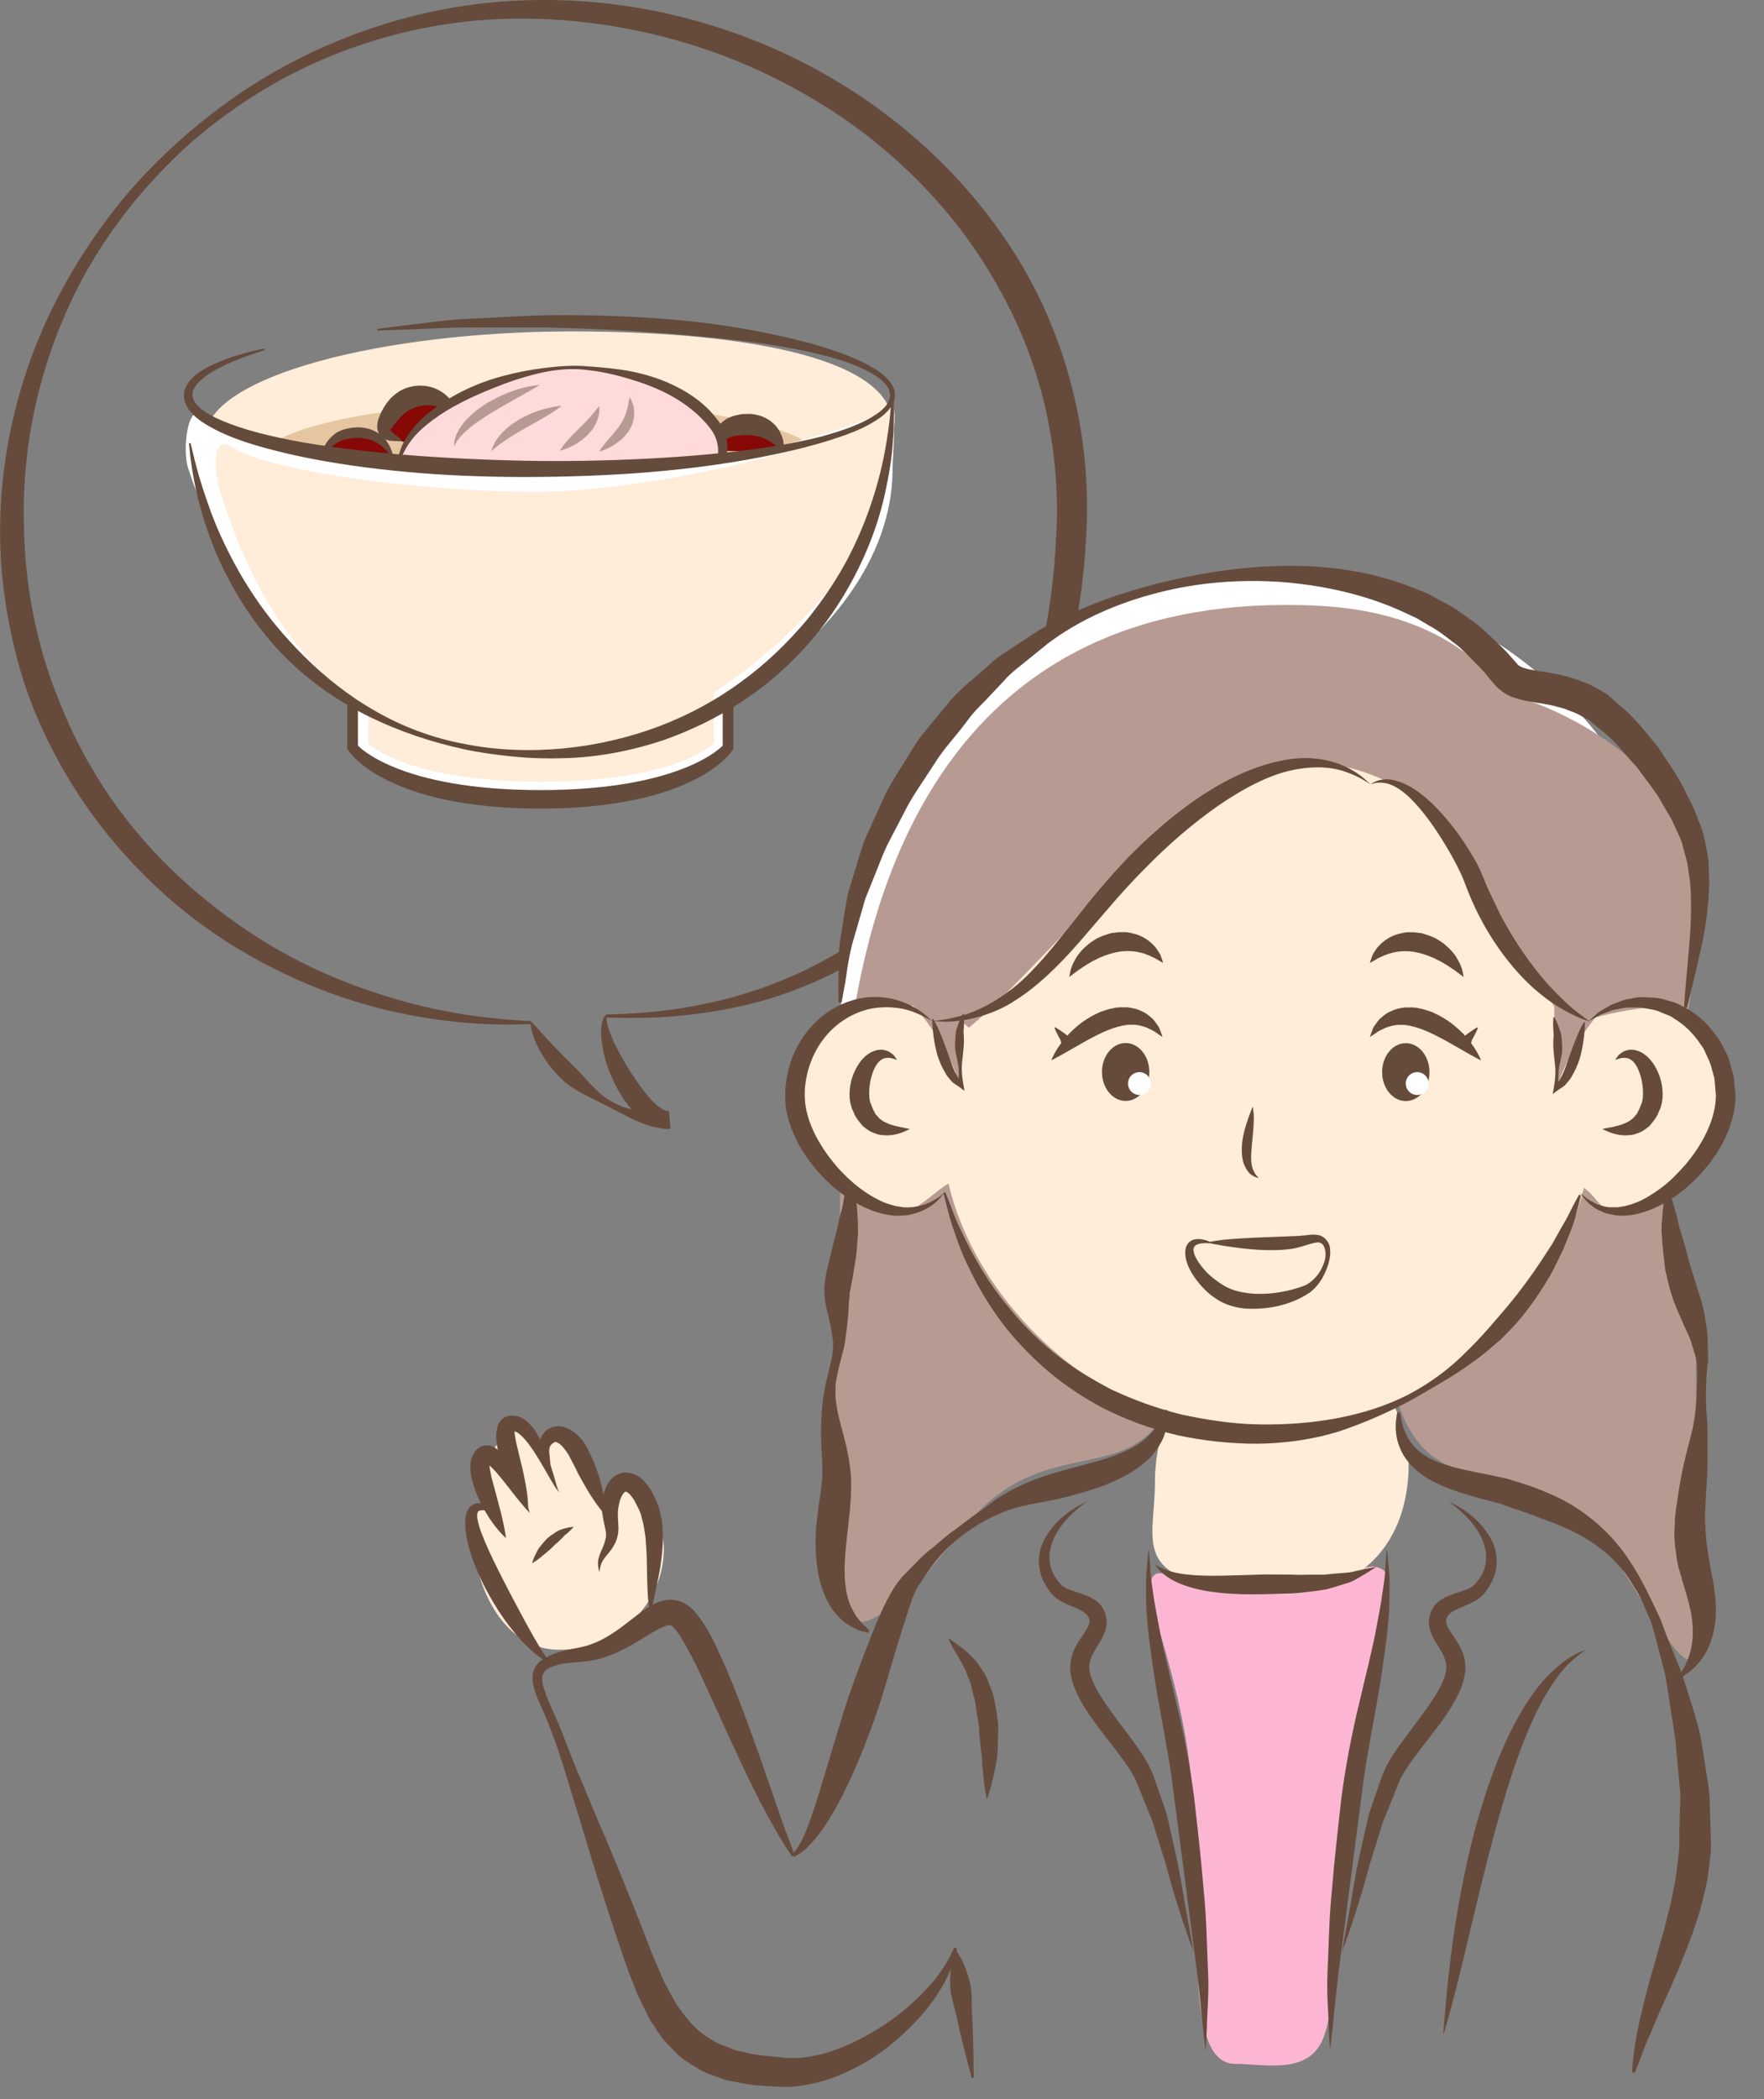 <?xml version="1.0" encoding="UTF-8" standalone="no"?>
<!DOCTYPE svg PUBLIC "-//W3C//DTD SVG 1.1//EN" "http://www.w3.org/Graphics/SVG/1.1/DTD/svg11.dtd">
<svg width="100%" height="100%" viewBox="0 0 58 69" version="1.1" xmlns="http://www.w3.org/2000/svg" xmlns:xlink="http://www.w3.org/1999/xlink" xml:space="preserve" xmlns:serif="http://www.serif.com/" style="fill-rule:evenodd;clip-rule:evenodd;stroke-linejoin:round;stroke-miterlimit:2;">
    <rect x="0" y="0" width="58" height="69" fill="#808080" stroke="none"/>
    <g transform="matrix(1,0,0,1,-591.567,-307.293)">
        <g transform="matrix(1,0,0,1,-425,38.5)">
            <g transform="matrix(0.65,0,0,0.65,1016.57,268.793)">
                <g id="圖層-1" serif:id="圖層 1">
                    <g transform="matrix(1,0,0,1,26.861,-0.157)">
                        <path d="M0,51.949C0,51.949 -0.158,51.952 -0.465,51.958C-0.772,51.957 -1.226,51.989 -1.824,51.961C-3.021,51.931 -4.778,51.808 -6.97,51.317C-9.155,50.827 -11.771,49.927 -14.488,48.336C-17.212,46.769 -19.983,44.408 -22.272,41.252C-23.405,39.669 -24.405,37.885 -25.195,35.934C-25.962,33.973 -26.468,31.839 -26.72,29.623C-27.208,25.174 -26.429,20.394 -24.357,16.033C-23.316,13.861 -21.982,11.795 -20.389,9.91C-18.772,8.042 -16.896,6.375 -14.827,4.942C-10.671,2.114 -5.646,0.373 -0.487,0.181C4.661,-0.04 9.869,1.204 14.359,3.633C18.851,6.06 22.632,9.683 25.049,13.959C27.463,18.236 28.384,23.126 28.06,27.554C27.82,32.019 26.63,36.14 24.871,39.61C23.109,43.085 20.667,45.831 18.099,47.663C15.53,49.512 12.92,50.515 10.737,51.013C8.546,51.506 6.786,51.613 5.595,51.633C4.401,51.642 3.768,51.615 3.768,51.615L3.77,51.464C3.77,51.464 4.403,51.455 5.582,51.377C6.759,51.288 8.489,51.079 10.595,50.474C12.685,49.845 15.169,48.803 17.546,46.931C19.918,45.07 22.135,42.392 23.748,39.052C25.36,35.713 26.34,31.721 26.549,27.488C26.831,23.24 25.94,18.747 23.66,14.737C21.451,10.708 17.941,7.212 13.694,4.835C9.462,2.429 4.516,1.111 -0.469,1.097C-5.448,1.079 -10.452,2.583 -14.554,5.348C-15.58,6.035 -16.56,6.785 -17.47,7.605C-18.37,8.436 -19.206,9.324 -19.986,10.249C-21.522,12.117 -22.792,14.168 -23.687,16.334C-24.603,18.489 -25.187,20.731 -25.472,22.949C-25.604,24.076 -25.678,25.128 -25.665,26.265C-25.653,27.343 -25.595,28.428 -25.465,29.478C-25.195,31.582 -24.688,33.596 -23.938,35.441C-23.224,37.3 -22.304,39.007 -21.253,40.532C-19.135,43.583 -16.497,45.836 -13.965,47.481C-11.417,49.131 -8.907,50.079 -6.81,50.692C-4.707,51.313 -2.978,51.542 -1.81,51.655C-1.226,51.733 -0.766,51.741 -0.461,51.768C-0.154,51.788 0.004,51.799 0.004,51.799L0,51.949Z" style="fill:rgb(102,75,60);fill-rule:nonzero;"/>
                    </g>
                    <g transform="matrix(1,0,0,1,26.907,56.806)">
                        <path d="M0,-5.111C0.261,-4.816 0.509,-4.533 0.753,-4.276C1.002,-4.009 1.249,-3.748 1.501,-3.493L2.263,-2.735C2.516,-2.481 2.746,-2.197 3.003,-1.934C3.261,-1.673 3.528,-1.411 3.84,-1.214C4.148,-1.014 4.487,-0.863 4.836,-0.756C5.545,-0.557 6.276,-0.553 6.927,-0.625L7.003,0.28C6.576,0.329 6.197,0.187 5.91,0.019C5.617,-0.154 5.373,-0.358 5.157,-0.577C4.731,-1.022 4.422,-1.527 4.159,-2.047C3.912,-2.575 3.706,-3.119 3.597,-3.694C3.544,-3.98 3.501,-4.27 3.493,-4.566C3.503,-4.858 3.515,-5.173 3.675,-5.44L3.769,-5.406C3.762,-5.14 3.829,-4.887 3.928,-4.639C4.013,-4.39 4.119,-4.146 4.24,-3.908C4.481,-3.435 4.739,-2.971 5.026,-2.532C5.309,-2.092 5.613,-1.668 5.937,-1.3C6.242,-0.926 6.646,-0.614 6.907,-0.624L6.983,0.281C6.563,0.27 6.153,0.211 5.774,0.073C5.396,-0.064 5.036,-0.222 4.697,-0.409C4.013,-0.762 3.349,-1.108 2.642,-1.45C2.302,-1.637 1.959,-1.835 1.659,-2.086C1.366,-2.344 1.108,-2.638 0.865,-2.944C0.632,-3.258 0.423,-3.591 0.255,-3.945C0.083,-4.311 -0.03,-4.684 -0.09,-5.066L0,-5.111Z" style="fill:rgb(102,75,60);fill-rule:nonzero;"/>
                    </g>
                    <g transform="matrix(-0.02,-1,-1,0.02,26.015,5.5)">
                        <path d="M-16.346,-18.803C-19.496,-18.739 -23.68,-11.092 -23.487,-1.59C-23.294,7.912 -19.496,16.039 -16.346,15.975C-13.197,15.912 -11.121,6.806 -11.314,-2.694C-11.507,-12.199 -13.196,-18.867 -16.346,-18.803" style="fill:rgb(255,236,217);fill-rule:nonzero;"/>
                    </g>
                    <g transform="matrix(1,0,0,1,18.641,35.815)">
                        <path d="M0,1.695C0.437,2.158 2.559,4 8.688,4C14.804,4 16.929,2.166 17.376,1.694L17.376,-2.305L0,-2.305L0,1.695ZM8.688,5.076C1.033,5.076 -0.907,2.307 -0.985,2.188L-1.076,2.052L-1.076,-3.381L18.452,-3.381L18.452,2.052L18.361,2.188C18.28,2.307 16.343,5.076 8.688,5.076" style="fill:rgb(100,75,60);fill-rule:nonzero;"/>
                    </g>
                    <g transform="matrix(1,0,0,1,36.554,36.236)">
                        <path d="M0,1.468C0,1.468 -1.996,3.72 -9.226,3.72C-16.458,3.72 -18.452,1.468 -18.452,1.468L-18.452,-2.252L0,-2.252L0,1.468Z" style="fill:white;fill-rule:nonzero;"/>
                    </g>
                    <g opacity="0.6">
                        <g transform="matrix(0,-1,-1,0,27.33,9.107)">
                            <path d="M-14.227,-14.226C-15.888,-14.226 -17.232,-7.857 -17.232,0.002C-17.232,7.861 -15.888,14.227 -14.227,14.227C-12.566,14.227 -11.221,7.861 -11.221,0.002C-11.221,-7.857 -12.566,-14.226 -14.227,-14.226" style="fill:rgb(212,174,121);fill-rule:nonzero;"/>
                        </g>
                    </g>
                    <g transform="matrix(1,0,0,1,16.389,21.662)">
                        <path d="M0,1.595C-0.142,1.086 0.489,0.456 1.021,0.308C2.216,0 2.986,0.459 3.413,1.328C3.462,1.42 3.483,1.499 3.487,1.565" style="fill:rgb(134,9,6);fill-rule:nonzero;"/>
                    </g>
                    <g transform="matrix(1,0,0,1,16.389,21.6)">
                        <path d="M0,1.657C0,1.657 -0.033,1.585 -0.069,1.452C-0.066,1.386 -0.081,1.275 -0.049,1.178C-0.023,1.078 0.013,0.963 0.083,0.856C0.14,0.739 0.231,0.637 0.334,0.53C0.434,0.426 0.554,0.325 0.696,0.244C0.771,0.204 0.854,0.171 0.936,0.136C1.052,0.1 1.092,0.095 1.176,0.076L1.4,0.031L1.663,0.013C1.841,0 2.013,0.038 2.178,0.065C2.347,0.099 2.505,0.177 2.647,0.25C2.785,0.34 2.919,0.425 3.013,0.54C3.062,0.594 3.106,0.646 3.155,0.697C3.19,0.754 3.226,0.809 3.257,0.863C3.328,0.965 3.37,1.068 3.402,1.163C3.435,1.257 3.464,1.332 3.478,1.406C3.511,1.538 3.481,1.634 3.487,1.627C3.481,1.624 3.47,1.555 3.38,1.447C3.344,1.398 3.28,1.339 3.226,1.269C3.169,1.197 3.098,1.125 3.016,1.055C2.942,0.977 2.851,0.908 2.752,0.845C2.663,0.769 2.543,0.734 2.438,0.674C2.325,0.631 2.197,0.598 2.073,0.574C1.946,0.561 1.813,0.534 1.688,0.552L1.493,0.55L1.271,0.588C1.209,0.6 1.097,0.614 1.073,0.616C1.021,0.636 0.962,0.648 0.907,0.668C0.796,0.719 0.686,0.771 0.589,0.836C0.495,0.907 0.396,0.967 0.327,1.042C0.247,1.113 0.191,1.186 0.14,1.256C0.088,1.325 0.073,1.386 0.035,1.445C0.01,1.577 0,1.657 0,1.657" style="fill:rgb(100,75,60);fill-rule:nonzero;"/>
                    </g>
                    <g transform="matrix(1,0,0,1,36.115,21.357)">
                        <path d="M0,1.428C-0.125,0.914 0.528,0.306 1.062,0.176C2.268,-0.09 3.022,0.396 3.421,1.279C3.464,1.372 3.484,1.45 3.487,1.518" style="fill:rgb(134,9,6);fill-rule:nonzero;"/>
                    </g>
                    <g transform="matrix(1,0,0,1,36.115,21.022)">
                        <path d="M0,1.763C0,1.763 -0.01,1.744 -0.033,1.709C-0.051,1.674 -0.092,1.627 -0.114,1.559C-0.129,1.487 -0.149,1.35 -0.125,1.241C-0.108,1.125 -0.079,0.989 -0.009,0.867C0.049,0.732 0.138,0.613 0.245,0.487C0.353,0.367 0.487,0.252 0.647,0.157C0.729,0.107 0.828,0.069 0.925,0.031L1.081,-0.011L1.191,-0.035C1.267,-0.05 1.338,-0.069 1.415,-0.081L1.713,-0.09C1.921,-0.1 2.11,-0.054 2.297,-0.008C2.479,0.044 2.659,0.138 2.809,0.236C2.955,0.352 3.097,0.46 3.188,0.6C3.235,0.667 3.28,0.728 3.321,0.791C3.351,0.861 3.38,0.926 3.408,0.989C3.464,1.111 3.493,1.23 3.508,1.337C3.522,1.443 3.534,1.526 3.534,1.614C3.534,1.757 3.478,1.863 3.487,1.853C3.487,1.853 3.475,1.835 3.448,1.803C3.43,1.775 3.385,1.743 3.333,1.688C3.289,1.647 3.209,1.595 3.142,1.534C3.079,1.472 2.995,1.413 2.909,1.356C2.831,1.292 2.734,1.241 2.639,1.197C2.554,1.137 2.444,1.117 2.354,1.075C2.253,1.049 2.153,1.024 2.046,1.007C1.937,1.003 1.827,0.971 1.728,0.985L1.57,0.974C1.495,0.985 1.419,0.989 1.345,0.996L1.232,1.005L1.178,1.008L1.149,1.01L1.144,1.01L1.138,1.01C1.158,1.007 1.092,1.018 1.181,1.002L1.174,1.003C1.13,1.015 1.087,1.017 1.04,1.024C0.938,1.05 0.837,1.08 0.74,1.124C0.65,1.167 0.544,1.204 0.47,1.258C0.382,1.307 0.312,1.356 0.247,1.409C0.182,1.461 0.15,1.495 0.097,1.55C0.034,1.684 0,1.763 0,1.763" style="fill:rgb(100,75,60);fill-rule:nonzero;"/>
                    </g>
                    <g transform="matrix(1,0,0,1,30.509,21.572)">
                        <path d="M0,1.747C-0.204,1.242 0.513,0.567 1.138,0.385C2.554,0 3.505,0.413 4.068,1.263C4.133,1.352 4.166,1.431 4.173,1.497" style="fill:rgb(134,9,6);fill-rule:nonzero;"/>
                    </g>
                    <g transform="matrix(1,0,0,1,30.509,21.539)">
                        <path d="M0,1.78C0.004,1.775 -0.063,1.717 -0.086,1.544C-0.107,1.376 -0.041,1.128 0.124,0.898C0.286,0.665 0.528,0.435 0.854,0.273C0.94,0.23 1.013,0.196 1.129,0.165C1.209,0.143 1.288,0.121 1.371,0.104C1.529,0.058 1.712,0.035 1.908,0.019C2.102,-0.004 2.288,0.023 2.472,0.038C2.655,0.049 2.833,0.127 3.002,0.172C3.16,0.254 3.326,0.317 3.449,0.424C3.578,0.523 3.699,0.615 3.78,0.731C3.872,0.836 3.949,0.932 3.997,1.033C4.051,1.13 4.092,1.21 4.126,1.287C4.186,1.429 4.171,1.537 4.173,1.53C4.167,1.527 4.146,1.452 4.033,1.341C3.924,1.25 3.777,1.088 3.572,0.959C3.479,0.882 3.357,0.832 3.24,0.767C3.127,0.697 2.979,0.68 2.85,0.621C2.707,0.6 2.566,0.56 2.412,0.553C2.259,0.548 2.104,0.53 1.957,0.555C1.807,0.559 1.648,0.57 1.479,0.611C1.396,0.628 1.312,0.642 1.229,0.654C1.186,0.659 1.101,0.683 1.041,0.707C0.775,0.801 0.533,0.95 0.354,1.101C0.176,1.255 0.059,1.417 0.02,1.552C-0.022,1.681 0.003,1.784 0,1.78" style="fill:rgb(100,75,60);fill-rule:nonzero;"/>
                    </g>
                    <g transform="matrix(1,0,0,1,20.363,19.918)">
                        <path d="M0,2.42C-0.429,2.086 -1.579,2.249 -0.441,0.813C0.467,-0.335 2.025,0.029 2.589,0.879C3.222,1.832 1.877,2.701 1.916,2.755" style="fill:rgb(134,9,6);fill-rule:nonzero;"/>
                    </g>
                    <g transform="matrix(1,0,0,1,20.363,19.817)">
                        <path d="M0,2.521C0.003,2.522 -0.033,2.508 -0.094,2.501C-0.152,2.494 -0.24,2.494 -0.351,2.488C-0.464,2.486 -0.601,2.484 -0.785,2.438C-0.879,2.414 -0.992,2.367 -1.104,2.252C-1.219,2.139 -1.283,1.947 -1.285,1.791C-1.288,1.473 -1.184,1.245 -1.078,1.02C-1.021,0.908 -0.961,0.801 -0.894,0.698L-0.843,0.62L-0.771,0.525L-0.663,0.387C-0.445,0.153 -0.187,-0.047 0.107,-0.165C0.406,-0.282 0.732,-0.335 1.05,-0.309C1.681,-0.268 2.243,0.096 2.533,0.564C2.608,0.68 2.65,0.805 2.693,0.932C2.75,1.022 2.803,1.155 2.829,1.266C2.877,1.501 2.831,1.731 2.75,1.909C2.579,2.271 2.333,2.481 2.168,2.627C2.005,2.771 1.9,2.847 1.916,2.856C1.9,2.848 1.997,2.76 2.142,2.6C2.285,2.439 2.502,2.2 2.619,1.859C2.676,1.691 2.691,1.498 2.634,1.316C2.602,1.22 2.567,1.147 2.496,1.05C2.408,0.992 2.313,0.933 2.217,0.889C1.832,0.711 1.409,0.649 1.038,0.691C0.854,0.714 0.682,0.759 0.523,0.825C0.359,0.895 0.226,0.993 0.105,1.079L-0.021,1.201L-0.051,1.23L-0.067,1.245C-0.033,1.203 -0.067,1.241 -0.061,1.234L-0.113,1.292C-0.187,1.368 -0.254,1.44 -0.311,1.512C-0.435,1.647 -0.53,1.787 -0.568,1.845C-0.59,1.875 -0.612,1.871 -0.619,1.892C-0.627,1.916 -0.604,1.96 -0.561,2.006C-0.476,2.098 -0.354,2.172 -0.262,2.248C-0.168,2.319 -0.1,2.388 -0.056,2.439C-0.013,2.491 0,2.521 0,2.521" style="fill:rgb(100,75,60);fill-rule:nonzero;"/>
                    </g>
                    <g transform="matrix(1,0,0,1,20.128,19.202)">
                        <path d="M0,4.605C0,1.397 6.333,-0.814 9.289,-0.609C12.173,-0.403 14.75,0.525 16.039,2.327C16.799,3.357 16.572,5.419 14.144,5.11" style="fill:rgb(255,218,218);fill-rule:nonzero;"/>
                    </g>
                    <g transform="matrix(1,0,0,1,20.101,19.095)">
                        <path d="M0,4.71C0,4.71 -0.005,4.618 -0.009,4.445C-0.001,4.27 0.029,4.002 0.139,3.688C0.338,3.048 0.936,2.247 1.846,1.573C2.755,0.896 3.945,0.289 5.299,-0.069C5.976,-0.256 6.685,-0.392 7.41,-0.484C8.133,-0.571 8.879,-0.64 9.625,-0.569C10.36,-0.517 11.104,-0.452 11.829,-0.311C12.553,-0.165 13.255,0.05 13.897,0.357C14.543,0.658 15.138,1.036 15.619,1.497C15.867,1.723 16.071,1.979 16.26,2.231C16.451,2.482 16.59,2.818 16.641,3.111C16.762,3.712 16.635,4.325 16.302,4.72C15.972,5.12 15.533,5.262 15.204,5.31C14.864,5.35 14.607,5.319 14.432,5.295C14.26,5.262 14.167,5.243 14.167,5.243L14.176,5.191C14.176,5.191 14.267,5.189 14.438,5.187C14.607,5.181 14.86,5.167 15.152,5.081C15.443,4.998 15.791,4.829 16,4.495C16.213,4.173 16.288,3.698 16.156,3.225C16.084,2.981 15.985,2.777 15.813,2.557C15.641,2.335 15.443,2.12 15.227,1.915C14.789,1.507 14.262,1.136 13.668,0.826C13.075,0.52 12.42,0.271 11.736,0.069C11.051,-0.139 10.337,-0.305 9.605,-0.382C8.883,-0.48 8.148,-0.42 7.443,-0.281C6.738,-0.135 6.06,0.07 5.422,0.308C4.146,0.788 2.988,1.316 2.099,1.923C1.652,2.228 1.268,2.536 0.971,2.853C0.671,3.17 0.467,3.488 0.327,3.767C0.183,4.046 0.128,4.284 0.094,4.45C0.066,4.622 0.053,4.713 0.053,4.713L0,4.71Z" style="fill:rgb(100,75,60);fill-rule:nonzero;"/>
                    </g>
                    <g transform="matrix(1,0,0,1,45.146,34.858)">
                        <path d="M0,-11.143C0,-3.465 -9.535,3.28 -18.394,3.28C-27.252,3.28 -33.271,-3.887 -35.637,-11.19C-35.92,-12.06 -35.705,-14.391 -34.914,-13.962C-32.712,-12.767 -23.768,-10.794 -17,-10.794C-10.355,-10.794 -2.694,-12.901 -0.479,-14.015C0.332,-14.423 0,-12.076 0,-11.143" style="fill:white;fill-rule:nonzero;"/>
                    </g>
                    <g transform="matrix(1,0,0,1,45.138,39.53)">
                        <path d="M0,-18.992C0,-18.992 -1.966,-17.874 -2.274,-17.718C-4.163,-16.769 -12.414,-14.657 -18.081,-14.657C-23.852,-14.657 -31.561,-15.711 -33.35,-16.881C-34.629,-17.718 -34.204,-15.259 -33.963,-14.517C-32.662,-10.503 -30.573,-6.211 -26.511,-3.666L-26.511,-1.93C-26.511,-1.93 -24.623,0 -17.775,0C-10.928,0 -9.039,-1.93 -9.039,-1.93L-9.039,-4.498C-4.422,-7.534 -0.678,-12.132 -0.482,-15.187C-0.452,-15.626 0.423,-18.393 0,-18.992" style="fill:rgb(255,236,217);fill-rule:nonzero;"/>
                    </g>
                    <g transform="matrix(1,0,0,1,9.634,35.946)">
                        <path d="M0,-13.54C0,-13.54 0.052,-13.334 0.144,-12.946C0.235,-12.558 0.378,-11.998 0.604,-11.296C0.833,-10.595 1.115,-9.748 1.54,-8.819C1.967,-7.893 2.495,-6.872 3.195,-5.835C3.88,-4.792 4.747,-3.748 5.76,-2.741C6.776,-1.741 7.957,-0.776 9.33,0.002C10.686,0.792 12.236,1.379 13.868,1.679C15.496,2.007 17.193,2.057 18.868,1.902C20.525,1.742 22.166,1.362 23.696,0.786C25.226,0.204 26.648,-0.571 27.895,-1.499C29.152,-2.412 30.225,-3.472 31.145,-4.557C32.043,-5.661 32.789,-6.793 33.354,-7.906C34.482,-10.138 34.985,-12.202 35.214,-13.653C35.335,-14.379 35.393,-14.959 35.423,-15.355C35.455,-15.751 35.469,-15.963 35.469,-15.963L35.553,-15.963C35.553,-15.963 35.559,-15.749 35.572,-15.349C35.584,-15.15 35.584,-14.903 35.572,-14.614C35.563,-14.324 35.563,-13.989 35.526,-13.615C35.486,-12.867 35.343,-11.965 35.117,-10.942C34.891,-9.917 34.523,-8.781 33.979,-7.604C33.434,-6.428 32.725,-5.199 31.79,-4.031C30.857,-2.868 29.723,-1.753 28.393,-0.812C27.062,0.132 25.553,0.908 23.946,1.477C22.326,2.019 20.62,2.353 18.89,2.397C18.036,2.423 17.174,2.402 16.327,2.314C15.48,2.232 14.638,2.119 13.813,1.939C12.17,1.581 10.595,1.048 9.146,0.35C7.694,-0.349 6.383,-1.236 5.283,-2.24C4.186,-3.246 3.309,-4.363 2.615,-5.457C1.925,-6.557 1.406,-7.629 1.041,-8.612C0.675,-9.596 0.426,-10.474 0.267,-11.206C0.115,-11.939 0.028,-12.525 -0.018,-12.919C-0.059,-13.316 -0.077,-13.527 -0.077,-13.527L0,-13.54Z" style="fill:rgb(100,75,60);fill-rule:nonzero;"/>
                    </g>
                    <g transform="matrix(1,0,0,1,19.079,23.436)">
                        <path d="M0,-6.803C0,-6.803 1.076,-6.949 2.962,-7.168C3.9,-7.309 5.06,-7.323 6.382,-7.402C7.048,-7.429 7.753,-7.483 8.496,-7.494C9.235,-7.503 10.021,-7.503 10.841,-7.489C12.471,-7.449 14.239,-7.365 16.102,-7.159C17.961,-6.95 19.915,-6.607 21.896,-6.076C22.884,-5.801 23.877,-5.474 24.826,-4.984C25.283,-4.72 25.777,-4.44 26.068,-3.921C26.137,-3.79 26.181,-3.643 26.188,-3.488C26.193,-3.384 26.176,-3.347 26.169,-3.271C26.158,-3.204 26.123,-3.123 26.098,-3.05C25.967,-2.776 25.762,-2.577 25.551,-2.398C24.659,-1.728 23.609,-1.395 22.575,-1.076C21.533,-0.767 20.47,-0.519 19.398,-0.317C17.257,0.099 15.09,0.351 12.955,0.504C10.816,0.65 8.699,0.7 6.662,0.682C4.622,0.66 2.648,0.559 0.781,0.359C-1.081,0.169 -2.841,-0.108 -4.441,-0.472C-6.037,-0.847 -7.509,-1.263 -8.695,-1.991C-8.991,-2.171 -9.264,-2.389 -9.486,-2.663C-9.594,-2.8 -9.686,-2.961 -9.738,-3.138C-9.793,-3.304 -9.789,-3.532 -9.754,-3.663C-9.652,-4.048 -9.435,-4.256 -9.223,-4.446C-9.009,-4.631 -8.779,-4.76 -8.564,-4.875C-7.693,-5.315 -6.963,-5.5 -6.471,-5.635C-5.977,-5.761 -5.711,-5.813 -5.711,-5.813L-5.687,-5.735C-5.687,-5.735 -5.949,-5.659 -6.429,-5.488C-6.9,-5.316 -7.613,-5.075 -8.404,-4.597C-8.597,-4.474 -8.797,-4.335 -8.971,-4.167C-9.145,-4.01 -9.301,-3.783 -9.338,-3.607C-9.438,-3.142 -8.965,-2.739 -8.428,-2.439C-7.316,-1.849 -5.867,-1.472 -4.298,-1.163C-2.718,-0.861 -0.979,-0.65 0.862,-0.479C2.707,-0.319 4.658,-0.209 6.678,-0.155C8.705,-0.095 10.787,-0.115 12.914,-0.206C15.034,-0.298 17.188,-0.461 19.326,-0.754C20.392,-0.907 21.451,-1.104 22.492,-1.366C23.516,-1.659 24.563,-1.983 25.395,-2.594C25.592,-2.75 25.777,-2.934 25.869,-3.146C25.887,-3.199 25.913,-3.238 25.922,-3.302C25.928,-3.359 25.943,-3.453 25.938,-3.479C25.931,-3.59 25.897,-3.7 25.844,-3.804C25.613,-4.222 25.14,-4.5 24.693,-4.727C23.775,-5.176 22.771,-5.434 21.791,-5.653C19.819,-6.082 17.87,-6.28 16.026,-6.455C14.185,-6.624 12.437,-6.741 10.816,-6.803C10.007,-6.837 9.237,-6.861 8.493,-6.874L6.402,-6.874C5.089,-6.869 3.938,-6.892 2.99,-6.829C1.094,-6.749 0.007,-6.722 0.007,-6.722L0,-6.803Z" style="fill:rgb(100,75,60);fill-rule:nonzero;"/>
                    </g>
                    <g transform="matrix(1,0,0,1,22.963,19.471)">
                        <path d="M0,3.094C0,3.094 0.004,3.005 0.019,2.852C0.021,2.776 0.062,2.685 0.096,2.575C0.128,2.458 0.195,2.361 0.26,2.235C0.401,2.001 0.604,1.75 0.855,1.526C1.095,1.29 1.394,1.093 1.692,0.899C2.001,0.723 2.313,0.555 2.621,0.435C2.922,0.307 3.218,0.214 3.472,0.147C3.979,0.011 4.337,0 4.337,0C4.337,0 4.035,0.183 3.587,0.432C3.139,0.687 2.546,1.013 1.973,1.359C1.83,1.448 1.683,1.528 1.55,1.623C1.414,1.713 1.278,1.797 1.153,1.891C0.9,2.07 0.683,2.255 0.503,2.424C0.426,2.515 0.327,2.592 0.276,2.672C0.224,2.751 0.153,2.812 0.121,2.883C0.045,3.018 0,3.094 0,3.094" style="fill:rgb(183,155,146);fill-rule:nonzero;"/>
                    </g>
                    <g transform="matrix(1,0,0,1,24.835,20.521)">
                        <path d="M0,2.286C0,2.286 0.024,2.22 0.071,2.108C0.131,2 0.172,1.833 0.313,1.669C0.44,1.496 0.607,1.296 0.808,1.133C0.909,1.048 1.009,0.95 1.129,0.881C1.242,0.807 1.359,0.73 1.479,0.655C1.726,0.533 1.969,0.399 2.214,0.318C2.454,0.224 2.684,0.159 2.884,0.113C3.284,0.015 3.564,0 3.564,0C3.564,0 3.351,0.182 3.006,0.398C2.658,0.613 2.2,0.874 1.743,1.123C1.521,1.258 1.292,1.377 1.091,1.511C0.996,1.58 0.883,1.631 0.799,1.697C0.713,1.762 0.626,1.818 0.545,1.873C0.378,1.97 0.256,2.108 0.156,2.174C0.061,2.247 0,2.286 0,2.286" style="fill:rgb(183,155,146);fill-rule:nonzero;"/>
                    </g>
                    <g transform="matrix(1,0,0,1,28.319,20.538)">
                        <path d="M0,2.252C0,2.252 0.101,2.066 0.29,1.843C0.478,1.618 0.742,1.351 1.001,1.1C1.126,0.971 1.257,0.849 1.367,0.724C1.418,0.659 1.49,0.609 1.53,0.546C1.576,0.486 1.624,0.431 1.674,0.379C1.769,0.275 1.829,0.173 1.89,0.107C1.947,0.04 1.984,0 1.984,0C1.984,0 1.989,0.049 1.991,0.14C1.986,0.228 2.001,0.367 1.951,0.513C1.932,0.588 1.905,0.669 1.874,0.753C1.848,0.842 1.797,0.92 1.749,1.004C1.698,1.085 1.652,1.181 1.584,1.251L1.381,1.482C1.228,1.613 1.079,1.752 0.919,1.846C0.764,1.951 0.61,2.028 0.477,2.088C0.206,2.211 0,2.252 0,2.252" style="fill:rgb(183,155,146);fill-rule:nonzero;"/>
                    </g>
                    <g transform="matrix(1,0,0,1,30.303,20.083)">
                        <path d="M0,2.757C0,2.757 0.114,2.557 0.322,2.311C0.521,2.061 0.804,1.763 1.024,1.461L1.169,1.229C1.224,1.153 1.244,1.069 1.284,0.991C1.318,0.911 1.359,0.835 1.373,0.754C1.389,0.673 1.417,0.596 1.44,0.523C1.463,0.45 1.463,0.38 1.477,0.317C1.488,0.254 1.501,0.197 1.507,0.151C1.527,0.056 1.546,0 1.546,0C1.546,0 1.576,0.047 1.614,0.137C1.635,0.181 1.66,0.237 1.681,0.302C1.704,0.368 1.743,0.442 1.749,0.528C1.76,0.695 1.807,0.91 1.737,1.127C1.704,1.232 1.701,1.361 1.635,1.459C1.577,1.561 1.525,1.671 1.463,1.773C1.385,1.859 1.31,1.947 1.235,2.034C1.163,2.123 1.068,2.178 0.989,2.248C0.826,2.384 0.657,2.473 0.514,2.553C0.222,2.701 0,2.757 0,2.757" style="fill:rgb(183,155,146);fill-rule:nonzero;"/>
                    </g>
                    <g transform="matrix(0,-1,-1,0,63.887,28.539)">
                        <path d="M-21.367,-21.366C-32.908,-21.366 -42.263,-11.801 -42.263,0C-42.263,11.802 -32.908,21.367 -21.367,21.367C-9.825,21.367 -0.47,11.802 -0.47,0C-0.47,-11.801 -9.825,-21.366 -21.367,-21.366" style="fill:white;fill-rule:nonzero;"/>
                    </g>
                    <g transform="matrix(1,0,0,1,67.896,92.788)">
                        <path d="M0,-1.541C-0.342,1.685 -0.079,7.72 -0.907,10.137C-1.612,12.192 -3.862,11.584 -5.42,11.584C-8.113,11.584 -7.07,4.19 -7.54,-1.795C-8.079,-8.666 -10.487,-12.385 -9.478,-13.16C-8.939,-13.572 -7.076,-12.015 -4.231,-12.165C-1.218,-12.325 0.873,-13.733 1.71,-13.545C3.576,-13.127 0.863,-9.683 0,-1.541" style="fill:rgb(252,182,211);fill-rule:nonzero;"/>
                    </g>
                    <g transform="matrix(1,0,0,1,85.785,50.268)">
                        <path d="M0,18.916C0,16.125 -1.423,13.683 -1.463,10.999C-1.575,3.528 1.404,-3.521 -0.532,-8.334C-1.796,-11.474 -6.054,-14.257 -9.538,-15.167C-12.675,-19.251 -17.469,-19.608 -19.955,-19.667C-37.449,-20.084 -43.295,-6.314 -43.295,10.041C-43.295,26.396 -46.538,39 -37.062,27.039C-31.599,20.144 -25.43,28.521 -25.43,12.166C-25.43,6.498 -23.185,1.093 -20.884,-3.582C-18.442,1.434 -15.912,7.321 -15.912,13.338C-15.912,29.693 -8.933,20.745 -4.28,28.211C1.508,37.5 0,35.271 0,18.916" style="fill:rgb(183,155,146);fill-rule:nonzero;"/>
                    </g>
                    <g transform="matrix(1,0,0,1,33.575,77.457)">
                        <path d="M0,0.857C0,3.683 -2.369,5.974 -5.291,5.974C-8.214,5.974 -9.694,2.583 -9.694,-0.243C-9.694,-2.869 -8.186,0.24 -8.205,-0.11C-8.246,-0.869 -9.749,-2.737 -9.067,-3.585C-8.79,-3.931 -8.041,-5.117 -7.286,-5.117C-6.946,-5.117 -6.342,-3.986 -5.972,-3.907C-5.687,-3.845 -5.903,-4.762 -5.614,-4.679C-4.763,-4.435 -3.875,-1.651 -3.044,-1.081C-2.589,-0.768 -2.263,-2.486 -1.872,-2.367C-0.835,-2.05 0,-0.231 0,0.857" style="fill:rgb(255,236,217);fill-rule:nonzero;"/>
                    </g>
                    <g transform="matrix(0.057,-0.998,-0.998,-0.057,65.979,67.786)">
                        <path d="M-7.577,-5.566C-10.805,-5.147 -12.94,-2.78 -12.892,1.008C-12.799,8.361 -10.827,6.958 -7.577,7.143C-4.327,7.327 -1.105,5.788 -0.68,2.025C-0.007,-3.936 -3.637,-6.076 -7.577,-5.566" style="fill:rgb(255,236,217);fill-rule:nonzero;"/>
                    </g>
                    <g transform="matrix(1,0,0,1,83.607,60.249)">
                        <path d="M0,-9.296C-0.912,-9.296 -3.535,-8.77 -4.233,-8.284C-6.703,-11.579 -8.549,-16.265 -10.988,-18.91C-13.013,-21.104 -15.819,-21.576 -16.336,-21.576C-23.468,-21.576 -30.433,-11.653 -34.605,-8.278C-35.391,-9.072 -37.873,-9.565 -39.071,-9.565C-41.467,-9.565 -42.942,-7.433 -42.942,-5.015C-42.942,-2.597 -40.328,1.018 -37.933,1.018C-37.226,1.018 -36.224,-0.089 -35.634,-0.392C-34.075,6.249 -27.107,12.28 -19.764,12.28C-12.026,12.28 -5.257,6.865 -3.492,-0.178C-2.799,0.295 -2.686,1.018 -1.786,1.018C0.608,1.018 3.523,-1.309 3.523,-3.727C3.523,-6.145 2.395,-9.296 0,-9.296" style="fill:rgb(255,236,217);fill-rule:nonzero;"/>
                    </g>
                    <g transform="matrix(1,0,0,1,48.724,53.237)">
                        <path d="M0,-2.554L-0.125,1.625C-0.125,1.625 -1.041,-0.929 -2.707,-2.554C-4.373,-4.179 0,-2.554 0,-2.554" style="fill:rgb(183,155,146);fill-rule:nonzero;"/>
                    </g>
                    <g transform="matrix(1,0,0,1,78.606,53.329)">
                        <path d="M0,-2.554L0.125,1.625C0.125,1.625 1.041,-0.929 2.707,-2.554C4.373,-4.179 0,-2.554 0,-2.554" style="fill:rgb(183,155,146);fill-rule:nonzero;"/>
                    </g>
                    <g transform="matrix(1,0,0,1,79.966,72.858)">
                        <path d="M0,-12.404C0,-12.404 -0.041,-12.238 -0.117,-11.928C-0.218,-11.624 -0.29,-11.164 -0.521,-10.605C-0.634,-10.323 -0.758,-10.012 -0.894,-9.673C-1.054,-9.347 -1.228,-8.994 -1.412,-8.617C-1.815,-7.88 -2.336,-7.08 -2.985,-6.269C-3.312,-5.865 -3.696,-5.482 -4.09,-5.085C-4.526,-4.731 -4.946,-4.334 -5.438,-4.001C-6.387,-3.288 -7.48,-2.696 -8.583,-2.053C-9.713,-1.453 -10.924,-0.909 -12.218,-0.476C-13.523,-0.068 -14.895,0.126 -16.312,0.153C-17.639,0.159 -19.092,0.012 -20.415,-0.279C-21.754,-0.589 -23.026,-1.069 -24.196,-1.658C-25.352,-2.276 -26.396,-3.002 -27.286,-3.803C-28.169,-4.608 -28.931,-5.448 -29.527,-6.297C-30.128,-7.143 -30.593,-7.973 -30.952,-8.728C-31.326,-9.477 -31.562,-10.166 -31.753,-10.732C-31.956,-11.293 -32.044,-11.757 -32.13,-12.063C-32.208,-12.371 -32.249,-12.535 -32.249,-12.535L-32.153,-12.563C-32.153,-12.563 -32.091,-12.405 -31.974,-12.111C-31.844,-11.821 -31.717,-11.375 -31.458,-10.846C-31.214,-10.311 -30.905,-9.671 -30.493,-8.97C-30.09,-8.266 -29.581,-7.503 -28.946,-6.742C-28.328,-5.967 -27.575,-5.2 -26.705,-4.483C-25.831,-3.768 -24.816,-3.144 -23.73,-2.578C-22.619,-2.062 -21.429,-1.621 -20.175,-1.317C-18.896,-1.046 -17.657,-0.849 -16.277,-0.823C-13.698,-0.782 -10.977,-1.179 -8.729,-2.332C-7.619,-2.918 -6.634,-3.65 -5.83,-4.467C-5.002,-5.259 -4.322,-6.091 -3.679,-6.841C-3.047,-7.601 -2.515,-8.338 -2.066,-9.01C-1.845,-9.349 -1.638,-9.667 -1.446,-9.961C-1.275,-10.266 -1.118,-10.546 -0.977,-10.799C-0.667,-11.294 -0.482,-11.735 -0.329,-12.01C-0.175,-12.291 -0.094,-12.44 -0.094,-12.44L0,-12.404Z" style="fill:rgb(102,75,60);fill-rule:nonzero;"/>
                    </g>
                    <g transform="matrix(1,0,0,1,47.765,51.559)">
                        <path d="M0,8.75C0,8.75 -0.049,8.816 -0.142,8.94C-0.239,9.058 -0.397,9.236 -0.642,9.405C-0.886,9.573 -1.215,9.741 -1.629,9.843C-1.815,9.897 -2.095,9.927 -2.309,9.921C-2.524,9.939 -2.786,9.889 -3.06,9.84C-4.094,9.603 -5.16,8.955 -6.073,8.039C-6.968,7.116 -7.778,5.918 -8.02,4.454C-8.063,4.092 -8.062,3.688 -8.032,3.382C-7.994,3.01 -7.923,2.649 -7.827,2.315C-7.632,1.635 -7.28,1.017 -6.853,0.499C-5.997,-0.549 -4.751,-1.096 -3.698,-1.137C-2.644,-1.189 -1.802,-0.809 -1.323,-0.497C-1.071,-0.344 -0.902,-0.184 -0.789,-0.079C-0.678,0.029 -0.618,0.086 -0.618,0.086C-0.618,0.086 -0.894,-0.106 -1.413,-0.323C-1.931,-0.553 -2.72,-0.712 -3.636,-0.564C-4.535,-0.402 -5.498,0.141 -6.159,1.046C-6.495,1.492 -6.737,2.022 -6.898,2.582C-6.974,2.871 -7.021,3.149 -7.05,3.428C-7.075,3.775 -7.06,4.025 -7.03,4.315C-6.866,5.466 -6.183,6.566 -5.435,7.442C-4.665,8.316 -3.767,8.981 -2.907,9.303C-2.702,9.364 -2.507,9.436 -2.272,9.463C-2.146,9.483 -2.072,9.502 -1.974,9.499C-1.875,9.503 -1.779,9.505 -1.686,9.493C-1.312,9.463 -0.985,9.362 -0.735,9.244C-0.485,9.119 -0.299,9.004 -0.179,8.905C-0.062,8.804 0,8.75 0,8.75" style="fill:rgb(102,75,60);fill-rule:nonzero;"/>
                    </g>
                    <g transform="matrix(1,0,0,1,79.919,51.577)">
                        <path d="M0,8.747C0,8.747 0.063,8.798 0.183,8.895C0.295,8.999 0.48,9.136 0.724,9.25C0.835,9.327 0.979,9.368 1.138,9.405C1.29,9.462 1.461,9.483 1.648,9.475C1.733,9.474 1.847,9.484 1.915,9.476C2.019,9.459 2.126,9.441 2.236,9.423C2.456,9.375 2.631,9.321 2.846,9.235C3.271,9.075 3.693,8.796 4.118,8.488C4.544,8.174 4.935,7.768 5.317,7.339C6.056,6.468 6.706,5.361 6.848,4.226C6.854,4.103 6.877,3.909 6.875,3.845L6.835,3.36C6.816,3.204 6.819,3.026 6.784,2.89L6.669,2.494C6.619,2.228 6.487,1.971 6.368,1.712C6.271,1.44 6.087,1.227 5.932,0.999C5.603,0.56 5.198,0.196 4.763,-0.065C4.562,-0.232 4.312,-0.278 4.095,-0.382C3.877,-0.499 3.644,-0.522 3.421,-0.563C3.308,-0.583 3.198,-0.603 3.091,-0.623C3.029,-0.643 2.876,-0.621 2.776,-0.627C2.556,-0.622 2.333,-0.641 2.163,-0.591C1.985,-0.555 1.81,-0.535 1.651,-0.491C1.495,-0.433 1.352,-0.379 1.222,-0.331C0.954,-0.245 0.777,-0.107 0.637,-0.044C0.502,0.029 0.43,0.068 0.43,0.068C0.43,0.068 0.49,0.014 0.604,-0.087C0.728,-0.176 0.87,-0.373 1.132,-0.503C1.259,-0.578 1.398,-0.66 1.552,-0.749C1.713,-0.825 1.902,-0.883 2.103,-0.959C2.309,-1.048 2.513,-1.063 2.732,-1.107C2.854,-1.124 2.928,-1.153 3.098,-1.152C3.223,-1.146 3.35,-1.14 3.479,-1.134C3.741,-1.12 4.019,-1.121 4.288,-1.023C4.558,-0.936 4.86,-0.889 5.116,-0.723C5.663,-0.46 6.195,-0.069 6.616,0.446C6.821,0.708 7.053,0.962 7.191,1.278C7.356,1.579 7.524,1.884 7.604,2.25L7.752,2.781C7.794,2.955 7.792,3.105 7.813,3.269L7.862,3.753C7.876,4.012 7.849,4.142 7.84,4.343C7.627,5.799 6.852,7.011 5.968,7.93C5.08,8.853 4.034,9.513 3.022,9.779C2.777,9.844 2.491,9.895 2.273,9.9C2.162,9.899 2.054,9.899 1.948,9.898C1.807,9.89 1.717,9.86 1.606,9.842C1.394,9.813 1.206,9.755 1.044,9.664C0.876,9.591 0.729,9.518 0.616,9.411C0.364,9.237 0.235,9.058 0.144,8.933C0.05,8.811 0,8.747 0,8.747" style="fill:rgb(102,75,60);fill-rule:nonzero;"/>
                    </g>
                    <g transform="matrix(1,0,0,1,45.371,56.889)">
                        <path d="M0,-3.294C0,-3.294 -0.109,-3.326 -0.3,-3.382C-0.395,-3.384 -0.485,-3.408 -0.592,-3.379C-0.695,-3.37 -0.788,-3.308 -0.873,-3.237C-1.21,-2.946 -1.453,-2.109 -1.401,-1.444C-1.396,-1.362 -1.391,-1.282 -1.371,-1.215L-1.361,-1.161C-1.381,-1.211 -1.35,-1.131 -1.347,-1.124L-1.287,-0.974C-1.206,-0.735 -1.142,-0.669 -1.084,-0.539C-0.983,-0.441 -0.904,-0.316 -0.779,-0.243C-0.67,-0.153 -0.526,-0.102 -0.396,-0.042C-0.121,0.052 0.148,0.108 0.339,0.144C0.53,0.178 0.646,0.206 0.646,0.206C0.646,0.206 0.545,0.261 0.359,0.342C0.173,0.416 -0.104,0.514 -0.477,0.527C-0.66,0.522 -0.88,0.524 -1.096,0.433C-1.326,0.368 -1.536,0.224 -1.739,0.049C-1.912,-0.157 -2.122,-0.417 -2.174,-0.591L-2.241,-0.737L-2.289,-0.849L-2.318,-0.952C-2.363,-1.093 -2.385,-1.229 -2.397,-1.363C-2.431,-1.902 -2.309,-2.394 -2.092,-2.819C-1.88,-3.237 -1.554,-3.615 -1.125,-3.751C-0.921,-3.821 -0.701,-3.821 -0.547,-3.757C-0.383,-3.721 -0.273,-3.606 -0.189,-3.547C-0.062,-3.393 0,-3.294 0,-3.294" style="fill:rgb(102,75,60);fill-rule:nonzero;"/>
                    </g>
                    <g transform="matrix(1,0,0,1,81.698,56.889)">
                        <path d="M0,-3.294C0,-3.294 0.062,-3.393 0.189,-3.547C0.273,-3.606 0.383,-3.721 0.547,-3.757C0.7,-3.821 0.92,-3.821 1.124,-3.751C1.554,-3.616 1.879,-3.237 2.092,-2.82C2.309,-2.395 2.431,-1.903 2.397,-1.364C2.385,-1.229 2.363,-1.093 2.318,-0.953L2.289,-0.85L2.241,-0.738L2.174,-0.591C2.122,-0.417 1.913,-0.158 1.74,0.049C1.537,0.224 1.326,0.367 1.097,0.433C0.881,0.524 0.661,0.521 0.478,0.527C0.104,0.514 -0.172,0.416 -0.358,0.342C-0.544,0.261 -0.645,0.206 -0.645,0.206C-0.645,0.206 -0.529,0.178 -0.338,0.144C-0.147,0.108 0.122,0.052 0.396,-0.042C0.526,-0.103 0.67,-0.153 0.78,-0.244C0.904,-0.316 0.984,-0.442 1.085,-0.54C1.143,-0.669 1.207,-0.736 1.288,-0.974L1.347,-1.124C1.35,-1.132 1.382,-1.212 1.361,-1.161L1.371,-1.215C1.391,-1.283 1.396,-1.362 1.401,-1.444C1.453,-2.109 1.21,-2.946 0.873,-3.237C0.788,-3.308 0.695,-3.37 0.592,-3.379C0.485,-3.408 0.395,-3.384 0.3,-3.382C0.109,-3.326 0,-3.294 0,-3.294" style="fill:rgb(102,75,60);fill-rule:nonzero;"/>
                    </g>
                    <g transform="matrix(1,0,0,1,63.36,59.574)">
                        <path d="M0,-3.605C0,-3.605 0.066,-3.359 0.059,-2.985C0.055,-2.615 0.008,-2.136 -0.039,-1.679C-0.081,-1.223 -0.109,-0.779 0,-0.479C0.056,-0.333 0.121,-0.201 0.193,-0.128C0.263,-0.053 0.305,0 0.305,0C0.305,0 0.245,-0.011 0.137,-0.049C0.037,-0.091 -0.125,-0.172 -0.245,-0.341C-0.363,-0.505 -0.477,-0.729 -0.512,-0.973C-0.563,-1.218 -0.554,-1.475 -0.537,-1.726C-0.49,-2.228 -0.336,-2.692 -0.218,-3.033C-0.094,-3.37 0,-3.605 0,-3.605" style="fill:rgb(102,75,60);fill-rule:nonzero;"/>
                    </g>
                    <g transform="matrix(1,0,0,1,69.29,47.844)">
                        <path d="M0,0.853C0,0.853 0.025,0.757 0.081,0.598C0.112,0.52 0.136,0.423 0.211,0.322C0.28,0.223 0.352,0.082 0.466,-0.018C0.672,-0.247 0.985,-0.472 1.375,-0.594C1.568,-0.64 1.778,-0.71 1.991,-0.698C2.206,-0.709 2.417,-0.678 2.63,-0.647C2.833,-0.587 3.037,-0.528 3.221,-0.437C3.415,-0.364 3.57,-0.23 3.731,-0.128C4.03,0.113 4.272,0.374 4.418,0.639C4.576,0.892 4.657,1.129 4.693,1.298C4.729,1.467 4.739,1.563 4.739,1.563C4.739,1.563 4.654,1.505 4.526,1.404C4.399,1.303 4.213,1.171 3.999,1.032C3.894,0.959 3.773,0.893 3.651,0.821C3.535,0.743 3.39,0.697 3.266,0.619C2.99,0.504 2.708,0.388 2.415,0.329C1.836,0.195 1.263,0.257 0.8,0.446C0.679,0.484 0.591,0.542 0.489,0.582C0.393,0.621 0.305,0.682 0.233,0.724C0.09,0.81 0,0.853 0,0.853" style="fill:rgb(102,75,60);fill-rule:nonzero;"/>
                    </g>
                    <g transform="matrix(1,0,0,1,58.828,47.838)">
                        <path d="M0,0.853C0,0.853 -0.09,0.81 -0.234,0.724C-0.305,0.682 -0.393,0.621 -0.489,0.582C-0.591,0.542 -0.679,0.484 -0.799,0.446C-1.262,0.257 -1.836,0.195 -2.415,0.329C-2.707,0.388 -2.99,0.504 -3.266,0.619C-3.391,0.697 -3.535,0.743 -3.652,0.821C-3.773,0.893 -3.894,0.959 -3.999,1.032C-4.213,1.171 -4.399,1.303 -4.525,1.404C-4.654,1.505 -4.739,1.563 -4.739,1.563C-4.739,1.563 -4.73,1.467 -4.693,1.297C-4.657,1.129 -4.576,0.892 -4.418,0.639C-4.273,0.374 -4.03,0.113 -3.731,-0.128C-3.57,-0.23 -3.415,-0.364 -3.221,-0.437C-3.037,-0.528 -2.833,-0.587 -2.63,-0.647C-2.417,-0.678 -2.205,-0.709 -1.991,-0.698C-1.778,-0.71 -1.568,-0.64 -1.375,-0.594C-0.985,-0.472 -0.672,-0.247 -0.465,-0.018C-0.352,0.082 -0.279,0.223 -0.211,0.322C-0.137,0.423 -0.112,0.52 -0.081,0.598C-0.025,0.757 0,0.853 0,0.853" style="fill:rgb(102,75,60);fill-rule:nonzero;"/>
                    </g>
                    <g transform="matrix(1,0,0,1,42.416,28.847)">
                        <path d="M0,21.845C0,21.845 -0.004,21.573 -0.01,21.062C0.01,20.552 -0.039,19.806 0.055,18.853C0.131,18.373 0.215,17.842 0.307,17.263C0.357,16.972 0.409,16.669 0.464,16.355C0.557,16.054 0.652,15.742 0.751,15.42C0.966,14.783 1.126,14.072 1.428,13.377C1.743,12.686 2.075,11.96 2.422,11.203C2.817,10.47 3.305,9.748 3.771,8.978C3.988,8.581 4.287,8.233 4.585,7.874C4.882,7.515 5.183,7.152 5.488,6.782C6.077,6.027 6.894,5.438 7.629,4.762C7.988,4.41 8.43,4.148 8.856,3.864C9.283,3.583 9.715,3.301 10.15,3.015C11.928,1.975 13.98,1.22 16.049,0.682C18.137,0.158 20.314,-0.204 22.527,-0.228C24.738,-0.272 26.992,0.052 29.072,0.881C29.332,0.985 29.596,1.08 29.849,1.198L30.585,1.599C31.089,1.844 31.537,2.178 31.988,2.505C32.459,2.805 32.837,3.22 33.246,3.59C33.46,3.787 33.636,3.959 33.808,4.144L34.321,4.72C34.537,5.07 35.729,5.065 36.741,5.343C37.014,5.405 37.278,5.482 37.529,5.59C37.785,5.688 38.043,5.777 38.271,5.919L38.621,6.116L38.795,6.214L38.816,6.226C38.742,6.171 38.941,6.316 38.927,6.306L38.96,6.336L39.026,6.395L39.552,6.863C40.256,7.419 40.898,8.269 41.486,8.981C41.977,9.754 42.506,10.454 42.859,11.242C42.955,11.433 43.051,11.621 43.145,11.807C43.193,11.909 43.234,11.974 43.289,12.104L43.395,12.378C43.521,12.758 43.696,13.06 43.775,13.479C43.859,13.883 43.961,14.282 43.997,14.658C44.014,15.027 44.029,15.386 44.044,15.734C44,17.111 43.826,18.273 43.607,19.205C43.188,21.071 42.911,22.117 42.911,22.117L42.763,22.095C42.763,22.095 42.783,21.823 42.821,21.314C42.866,20.807 42.932,20.064 43.016,19.118C43.095,18.178 43.172,17.04 43.074,15.775C43.029,15.465 42.982,15.144 42.934,14.815C42.863,14.498 42.759,14.201 42.686,13.881C42.623,13.57 42.398,13.205 42.257,12.857L42.135,12.59L42.001,12.361C41.904,12.198 41.807,12.033 41.709,11.867C41.354,11.183 40.812,10.556 40.322,9.878C39.742,9.288 39.323,8.638 38.539,8.055L38.001,7.602L37.933,7.545L37.898,7.516C37.873,7.496 38.06,7.635 37.973,7.573L37.955,7.564L37.816,7.491L37.538,7.346C37.358,7.235 37.16,7.167 36.964,7.091C36.77,7.005 36.568,6.946 36.363,6.9C35.99,6.777 35.44,6.724 34.958,6.628C34.695,6.586 34.408,6.525 34.087,6.405C33.755,6.293 33.387,6.013 33.172,5.765L32.687,5.181C32.517,4.984 32.332,4.79 32.169,4.634C31.822,4.303 31.513,3.923 31.104,3.648C30.716,3.347 30.333,3.033 29.888,2.801L29.241,2.417L28.553,2.095C26.705,1.245 24.621,0.771 22.503,0.593C20.382,0.437 18.21,0.593 16.163,1.125C14.103,1.651 12.198,2.484 10.586,3.695C10.199,4.009 9.816,4.319 9.437,4.627C9.059,4.934 8.67,5.217 8.36,5.587C8.033,5.934 7.709,6.277 7.39,6.616C7.056,6.938 6.74,7.27 6.48,7.645C5.94,8.373 5.323,9.011 4.872,9.736C4.415,10.455 3.933,11.129 3.539,11.816C3.172,12.52 2.82,13.194 2.486,13.836C2.171,14.487 1.951,15.139 1.698,15.737C1.577,16.037 1.46,16.329 1.347,16.61C1.265,16.898 1.186,17.175 1.109,17.442C0.953,17.979 0.811,18.473 0.681,18.92C0.448,19.832 0.394,20.59 0.29,21.087C0.198,21.59 0.148,21.858 0.148,21.858L0,21.845Z" style="fill:rgb(102,75,60);fill-rule:nonzero;"/>
                    </g>
                    <g transform="matrix(1,0,0,1,69.325,50.226)">
                        <path d="M0,-10.558C0,-10.558 -0.09,-10.615 -0.26,-10.722C-0.43,-10.831 -0.684,-10.967 -1.022,-11.104C-1.359,-11.242 -1.785,-11.369 -2.284,-11.406C-2.782,-11.446 -3.344,-11.405 -3.942,-11.284C-5.146,-11.035 -6.442,-10.349 -7.721,-9.471C-8.996,-8.58 -10.267,-7.484 -11.433,-6.285C-12.018,-5.699 -12.595,-5.068 -13.132,-4.443C-13.677,-3.81 -14.214,-3.187 -14.732,-2.584C-15.787,-1.375 -16.898,-0.295 -18.025,0.397C-18.574,0.764 -19.148,0.985 -19.653,1.149C-20.166,1.298 -20.62,1.387 -20.998,1.413C-21.373,1.471 -21.672,1.429 -21.871,1.43C-22.071,1.423 -22.178,1.42 -22.178,1.42C-22.178,1.42 -22.072,1.405 -21.873,1.377C-21.676,1.345 -21.386,1.32 -21.029,1.222C-20.308,1.078 -19.33,0.673 -18.34,-0.066C-17.33,-0.786 -16.394,-1.915 -15.405,-3.148C-14.906,-3.763 -14.413,-4.422 -13.863,-5.072C-13.316,-5.725 -12.753,-6.358 -12.145,-6.986C-10.924,-8.211 -9.596,-9.341 -8.205,-10.207C-6.825,-11.082 -5.358,-11.661 -4.037,-11.839C-2.705,-12.029 -1.582,-11.665 -0.937,-11.279C-0.604,-11.098 -0.372,-10.895 -0.227,-10.765C-0.079,-10.63 0,-10.558 0,-10.558" style="fill:rgb(102,75,60);fill-rule:nonzero;"/>
                    </g>
                    <g transform="matrix(1,0,0,1,69.325,51.386)">
                        <path d="M0,-11.718C0.004,-11.696 0.201,-11.937 0.715,-11.973C1.221,-12.005 1.936,-11.732 2.589,-11.205C3.254,-10.685 3.902,-9.955 4.506,-9.115C4.802,-8.69 5.09,-8.243 5.357,-7.759C5.634,-7.244 5.794,-6.727 6.019,-6.272C6.246,-5.803 6.455,-5.322 6.709,-4.876C6.959,-4.429 7.21,-3.99 7.475,-3.58C8.012,-2.764 8.572,-2.042 9.106,-1.464C9.646,-0.894 10.13,-0.434 10.506,-0.157C10.694,-0.017 10.843,0.093 10.943,0.168C10.996,0.206 11.036,0.235 11.063,0.255C11.05,0.287 11.021,0.25 11.024,0.26C11.016,0.261 11.063,0.258 11.053,0.265C11.022,0.255 10.977,0.239 10.918,0.219C10.798,0.177 10.617,0.119 10.401,0.015C9.973,-0.191 9.35,-0.505 8.705,-1.028C7.386,-2.04 5.988,-3.841 5.113,-5.869C4.879,-6.385 4.725,-6.902 4.509,-7.325C4.293,-7.781 4.044,-8.227 3.789,-8.645C3.285,-9.487 2.75,-10.234 2.221,-10.799C1.698,-11.367 1.15,-11.733 0.706,-11.789C0.262,-11.863 -0.002,-11.703 0,-11.718" style="fill:rgb(102,75,60);fill-rule:nonzero;"/>
                    </g>
                    <g transform="matrix(1,0,0,1,48.748,55.154)">
                        <path d="M0,-3.869C0.031,-3.556 0.006,-3.252 -0.013,-2.952C0.01,-2.659 0.019,-2.38 -0.017,-2.096C-0.037,-1.798 -0.091,-1.496 -0.102,-1.196C-0.107,-0.893 -0.071,-0.594 -0.018,-0.291L0.035,0.011L-0.219,-0.179C-0.349,-0.277 -0.53,-0.357 -0.632,-0.489C-0.733,-0.618 -0.866,-0.743 -0.932,-0.89C-1.1,-1.173 -1.229,-1.466 -1.327,-1.767C-1.504,-2.377 -1.575,-2.988 -1.6,-3.617L-1.551,-3.632C-1.22,-3.084 -1.029,-2.492 -0.818,-1.934C-0.718,-1.654 -0.638,-1.369 -0.519,-1.107C-0.469,-0.967 -0.391,-0.86 -0.327,-0.731C-0.263,-0.602 -0.166,-0.521 -0.08,-0.403L-0.281,-0.291C-0.251,-0.588 -0.236,-0.889 -0.267,-1.186C-0.305,-1.486 -0.389,-1.784 -0.436,-2.086C-0.454,-2.402 -0.43,-2.723 -0.391,-3.032C-0.301,-3.32 -0.197,-3.604 -0.049,-3.88L0,-3.869Z" style="fill:rgb(102,75,60);fill-rule:nonzero;"/>
                    </g>
                    <g transform="matrix(1,0,0,1,78.622,55.327)">
                        <path d="M0,-3.891C0.148,-3.616 0.252,-3.332 0.342,-3.043C0.381,-2.735 0.406,-2.413 0.388,-2.098C0.341,-1.795 0.256,-1.497 0.218,-1.198C0.187,-0.9 0.202,-0.599 0.231,-0.302L0.031,-0.414C0.118,-0.532 0.214,-0.614 0.278,-0.742C0.342,-0.871 0.42,-0.977 0.47,-1.119C0.589,-1.38 0.669,-1.665 0.771,-1.945C0.981,-2.503 1.171,-3.095 1.503,-3.643L1.55,-3.628C1.527,-2.999 1.455,-2.388 1.278,-1.778C1.181,-1.477 1.052,-1.183 0.883,-0.901C0.817,-0.754 0.685,-0.629 0.583,-0.499C0.481,-0.368 0.3,-0.288 0.17,-0.19L-0.084,0L-0.03,-0.302C0.022,-0.605 0.059,-0.905 0.053,-1.207C0.042,-1.508 -0.011,-1.809 -0.032,-2.107C-0.067,-2.391 -0.058,-2.67 -0.036,-2.963C-0.054,-3.264 -0.079,-3.567 -0.049,-3.88L0,-3.891Z" style="fill:rgb(102,75,60);fill-rule:nonzero;"/>
                    </g>
                    <g transform="matrix(1,0,0,1,59.054,93.877)">
                        <path d="M0,-22.557C0,-22.557 0.001,-22.432 0.004,-22.196C0.022,-21.974 -0.038,-21.598 -0.224,-21.137C-0.423,-20.706 -0.771,-20.194 -1.302,-19.796C-1.82,-19.386 -2.477,-19.041 -3.192,-18.764C-3.915,-18.501 -4.696,-18.263 -5.516,-18.081C-6.331,-17.89 -7.205,-17.797 -8.027,-17.519C-8.822,-17.235 -9.736,-16.748 -10.451,-16.173C-11.208,-15.606 -11.851,-14.862 -12.353,-14.054C-12.471,-13.861 -12.641,-13.643 -12.714,-13.475C-12.824,-13.25 -12.927,-13.025 -12.979,-12.823C-13.12,-12.439 -13.266,-11.942 -13.409,-11.504C-13.7,-10.601 -13.965,-9.688 -14.223,-8.807C-14.483,-7.926 -14.756,-7.076 -15.062,-6.283C-15.353,-5.485 -15.669,-4.742 -15.972,-4.058C-16.595,-2.698 -17.225,-1.594 -17.81,-0.897C-18.113,-0.557 -18.346,-0.29 -18.57,-0.161C-18.782,-0.036 -18.895,0.03 -18.895,0.03L-18.973,-0.098C-18.973,-0.098 -18.9,-0.192 -18.765,-0.37C-18.627,-0.525 -18.483,-0.838 -18.319,-1.21C-18.159,-1.597 -17.991,-2.077 -17.802,-2.632C-17.63,-3.197 -17.437,-3.834 -17.225,-4.529C-17.014,-5.228 -16.784,-5.986 -16.542,-6.787C-16.305,-7.593 -16.017,-8.433 -15.696,-9.298C-15.366,-10.163 -15.04,-11.059 -14.651,-11.968C-14.448,-12.431 -14.263,-12.853 -13.973,-13.348C-13.837,-13.599 -13.689,-13.796 -13.541,-13.988C-13.354,-14.235 -13.177,-14.371 -12.995,-14.567C-12.639,-14.933 -12.299,-15.306 -11.886,-15.601C-11.5,-15.923 -11.139,-16.263 -10.726,-16.538C-10.33,-16.832 -9.944,-17.144 -9.554,-17.407C-9.162,-17.665 -8.814,-17.995 -8.375,-18.248C-6.672,-19.285 -4.947,-19.577 -3.602,-19.971C-2.917,-20.154 -2.342,-20.388 -1.856,-20.627C-1.372,-20.874 -1.03,-21.175 -0.769,-21.465C-0.542,-21.754 -0.364,-22.02 -0.29,-22.256C-0.196,-22.472 -0.146,-22.587 -0.146,-22.587L0,-22.557Z" style="fill:rgb(102,75,60);fill-rule:nonzero;"/>
                    </g>
                    <g transform="matrix(1,0,0,1,70.818,104.82)">
                        <path d="M0,-33.392C0,-33.392 0.03,-33.231 0.087,-32.929C0.157,-32.64 0.269,-32.238 0.577,-31.832C0.876,-31.428 1.364,-31.076 2.049,-30.832C2.726,-30.583 3.565,-30.415 4.52,-30.235C4.761,-30.183 5.007,-30.128 5.259,-30.073L5.45,-30.029L5.679,-29.96L6.05,-29.843C6.548,-29.691 7.06,-29.509 7.603,-29.262C8.677,-28.811 9.731,-28.083 10.612,-27.154C11.505,-26.226 12.14,-25.084 12.702,-23.925L13.12,-23.044C13.259,-22.716 13.353,-22.433 13.472,-22.125L14.202,-20.321C14.421,-19.705 14.605,-19.066 14.808,-18.434C14.999,-17.799 15.202,-17.163 15.28,-16.515C15.382,-15.868 15.483,-15.227 15.583,-14.593C15.698,-13.96 15.653,-13.312 15.695,-12.685C15.7,-12.044 15.771,-11.459 15.675,-10.803C15.612,-10.222 15.552,-9.663 15.384,-9.068C15.251,-8.476 15.104,-7.927 14.919,-7.428C14.753,-6.912 14.567,-6.433 14.386,-5.975C14.021,-5.058 13.654,-4.246 13.332,-3.527C12.996,-2.811 12.758,-2.175 12.526,-1.658C12.29,-1.142 12.167,-0.719 12.049,-0.436C11.935,-0.152 11.873,0 11.873,0L11.727,-0.03C11.727,-0.03 11.741,-0.193 11.771,-0.499C11.813,-0.802 11.842,-1.262 11.952,-1.826C12.052,-2.393 12.214,-3.076 12.415,-3.846C12.598,-4.625 12.872,-5.476 13.118,-6.405C13.256,-6.866 13.394,-7.346 13.505,-7.842C13.569,-8.089 13.634,-8.339 13.699,-8.594C13.747,-8.841 13.796,-9.091 13.845,-9.345C13.96,-9.83 14.007,-10.412 14.085,-10.993C14.169,-11.495 14.101,-12.113 14.142,-12.684C14.136,-13.27 14.219,-13.867 14.144,-14.473C14.086,-15.079 14.027,-15.694 13.969,-16.313C13.939,-16.94 13.814,-17.55 13.715,-18.173C13.616,-18.797 13.541,-19.43 13.423,-20.064L12.94,-21.95C12.851,-22.252 12.763,-22.589 12.672,-22.86L12.291,-23.726C12.177,-24.022 12.021,-24.293 11.851,-24.551C11.687,-24.813 11.532,-25.081 11.346,-25.321C10.951,-25.785 10.548,-26.225 10.069,-26.556C9.156,-27.266 8.109,-27.684 7.113,-28.041C6.634,-28.239 6.118,-28.403 5.62,-28.577L5.253,-28.708C5.213,-28.724 5.089,-28.766 5.116,-28.759L4.938,-28.808C4.698,-28.871 4.462,-28.933 4.23,-28.995C3.293,-29.253 2.389,-29.505 1.63,-29.925C0.862,-30.311 0.278,-30.926 0.026,-31.515C-0.242,-32.095 -0.23,-32.613 -0.214,-32.92C-0.173,-33.225 -0.15,-33.388 -0.15,-33.388L0,-33.392Z" style="fill:rgb(102,75,60);fill-rule:nonzero;"/>
                    </g>
                    <g transform="matrix(1,0,0,1,40.053,92.558)">
                        <path d="M0,1.319C0.001,1.319 -0.53,0.569 -1.295,-0.854C-2.07,-2.264 -3.019,-4.358 -4.141,-6.831C-4.417,-7.45 -4.712,-8.091 -5.039,-8.726C-5.21,-9.034 -5.367,-9.369 -5.551,-9.656C-5.64,-9.811 -5.732,-9.951 -5.827,-10.066C-5.904,-10.205 -6.054,-10.277 -6.006,-10.297C-6.066,-10.326 -6.245,-10.431 -6.181,-10.375C-6.172,-10.367 -6.156,-10.369 -6.152,-10.375C-6.171,-10.371 -6.188,-10.369 -6.207,-10.37C-6.283,-10.372 -6.423,-10.323 -6.566,-10.26C-6.866,-10.124 -7.211,-9.908 -7.564,-9.694C-8.271,-9.263 -9.074,-8.797 -9.998,-8.607C-10.469,-8.506 -10.911,-8.506 -11.32,-8.454C-11.72,-8.418 -12.145,-8.309 -12.416,-8.116C-12.537,-8.014 -12.607,-7.894 -12.631,-7.728C-12.635,-7.556 -12.607,-7.361 -12.541,-7.16C-12.418,-6.761 -12.24,-6.348 -12.053,-5.942C-11.664,-5.127 -11.375,-4.246 -11.03,-3.415C-10.68,-2.576 -10.329,-1.733 -9.978,-0.89C-9.251,0.788 -8.555,2.47 -7.894,4.137C-7.558,4.96 -7.253,5.821 -6.925,6.6C-6.748,7 -6.58,7.415 -6.397,7.793C-6.2,8.14 -6.022,8.495 -5.822,8.827C-5.375,9.459 -4.926,10.041 -4.341,10.415C-4.051,10.605 -3.77,10.799 -3.425,10.898L-2.942,11.096C-2.776,11.152 -2.593,11.176 -2.42,11.218C-1.739,11.415 -0.996,11.419 -0.303,11.512C0.415,11.551 0.938,11.459 1.581,11.302C2.799,10.962 3.866,10.377 4.754,9.787C5.646,9.191 6.329,8.539 6.859,7.974C7.394,7.407 7.71,6.881 7.925,6.521C8.111,6.144 8.211,5.943 8.211,5.943L8.355,5.985C8.355,5.985 8.297,6.211 8.187,6.635C8.036,7.045 7.79,7.652 7.332,8.34C6.881,9.032 6.216,9.793 5.346,10.556C4.481,11.327 3.36,12.047 1.972,12.552C1.307,12.788 0.417,12.979 -0.345,12.981C-1.12,12.942 -1.912,12.94 -2.757,12.746C-2.966,12.702 -3.178,12.677 -3.39,12.616L-4.027,12.385C-4.463,12.255 -4.859,11.995 -5.257,11.729C-5.684,11.501 -5.973,11.107 -6.327,10.782C-6.658,10.437 -6.873,10.02 -7.148,9.635C-7.375,9.227 -7.568,8.802 -7.777,8.381C-7.954,7.969 -8.097,7.566 -8.26,7.154C-8.574,6.295 -8.844,5.468 -9.129,4.606C-9.689,2.896 -10.234,1.147 -10.748,-0.606C-11.303,-2.339 -11.769,-4.136 -12.471,-5.756C-12.643,-6.172 -12.848,-6.572 -12.994,-7.02C-13.07,-7.242 -13.123,-7.488 -13.121,-7.758C-13.11,-8.036 -12.977,-8.333 -12.765,-8.523C-11.907,-9.171 -10.914,-9.126 -10.207,-9.388C-9.467,-9.637 -8.829,-10.102 -8.189,-10.602C-7.863,-10.851 -7.549,-11.119 -7.138,-11.36C-6.921,-11.472 -6.689,-11.59 -6.37,-11.638L-6.128,-11.662C-6.027,-11.657 -5.913,-11.64 -5.807,-11.617C-5.54,-11.555 -5.558,-11.526 -5.437,-11.483C-5.084,-11.263 -4.928,-11.085 -4.788,-10.901C-4.637,-10.718 -4.516,-10.538 -4.413,-10.364C-4.182,-10.011 -4.014,-9.669 -3.843,-9.324C-3.515,-8.637 -3.233,-7.973 -2.97,-7.335C-1.956,-4.77 -1.249,-2.612 -0.719,-1.108C-0.463,-0.35 -0.246,0.229 -0.094,0.632C0.055,1.036 0.135,1.252 0.135,1.252L0,1.319Z" style="fill:rgb(102,75,60);fill-rule:nonzero;"/>
                    </g>
                    <g transform="matrix(1,0,0,1,32.888,74.458)">
                        <path d="M0,7.224C0,7.224 -0.028,7.03 -0.079,6.689C-0.124,6.354 -0.147,5.847 -0.158,5.27C-0.165,4.982 -0.171,4.671 -0.179,4.341C-0.181,4.014 -0.22,3.679 -0.235,3.334C-0.282,2.998 -0.323,2.648 -0.425,2.328C-0.482,1.987 -0.665,1.708 -0.808,1.421C-0.927,1.235 -0.979,1.164 -1.078,1.073C-1.168,0.991 -1.236,0.97 -1.232,0.973C-1.228,0.969 -1.278,0.977 -1.353,1.061C-1.424,1.142 -1.481,1.275 -1.53,1.407C-1.572,1.546 -1.602,1.692 -1.621,1.842L-1.636,1.953C-1.64,1.939 -1.637,2.024 -1.638,2.054L-1.635,2.306C-1.626,2.599 -1.558,2.942 -1.682,3.329C-1.735,3.527 -1.786,3.598 -1.867,3.746C-1.952,3.887 -2.034,3.99 -2.111,4.084C-2.263,4.268 -2.381,4.41 -2.448,4.553C-2.577,4.841 -2.551,5.059 -2.564,5.055C-2.544,5.052 -2.668,4.877 -2.641,4.501C-2.62,4.315 -2.538,4.095 -2.436,3.882C-2.388,3.776 -2.343,3.663 -2.314,3.563C-2.29,3.473 -2.227,3.283 -2.239,3.194C-2.216,3.009 -2.312,2.72 -2.38,2.358L-2.42,2.107C-2.427,2.052 -2.435,2.051 -2.439,1.95L-2.444,1.802C-2.453,1.601 -2.422,1.394 -2.381,1.181C-2.325,0.967 -2.26,0.746 -2.112,0.522C-1.973,0.307 -1.708,0.048 -1.316,0.011C-0.523,0 -0.202,0.575 0.026,0.872C0.23,1.269 0.446,1.677 0.511,2.091C0.63,2.505 0.618,2.908 0.642,3.294C0.628,4.057 0.528,4.745 0.411,5.318C0.304,5.897 0.187,6.354 0.118,6.696C0.043,7.032 0,7.224 0,7.224" style="fill:rgb(102,75,60);fill-rule:nonzero;"/>
                    </g>
                    <g transform="matrix(1,0,0,1,24.711,83.793)">
                        <path d="M0,-7.5L-0.022,-7.507C-0.024,-7.509 -0.025,-7.504 -0.028,-7.513C-0.03,-7.54 0.006,-7.538 -0.003,-7.537L0.011,-7.539C0.029,-7.539 0.043,-7.541 0.062,-7.539C0.074,-7.522 0.068,-7.574 0.11,-7.488C0.144,-7.418 0.003,-7.398 0.004,-7.411L-0.045,-7.41L-0.036,-7.405C-0.227,-7.434 -0.437,-7.433 -0.517,-7.362C-0.575,-7.305 -0.585,-7.203 -0.572,-7.035C-0.526,-6.709 -0.399,-6.334 -0.248,-5.982C0.043,-5.264 0.402,-4.553 0.764,-3.845C1.122,-3.134 1.504,-2.433 1.882,-1.727C2.078,-1.379 2.266,-1.024 2.474,-0.681C2.679,-0.334 2.883,0.009 3.156,0.324C2.756,0.177 2.421,-0.105 2.107,-0.382C1.8,-0.669 1.512,-0.977 1.252,-1.303C0.722,-1.949 0.276,-2.653 -0.117,-3.387C-0.503,-4.125 -0.834,-4.896 -1.047,-5.727C-1.133,-6.149 -1.234,-6.573 -1.162,-7.065C-1.134,-7.288 -1.018,-7.654 -0.673,-7.752C-0.361,-7.824 -0.149,-7.7 0.036,-7.595L0.045,-7.59L0.062,-7.559C0.074,-7.551 0.039,-7.568 0.01,-7.548C-0.017,-7.526 -0.018,-7.514 -0.021,-7.481C0.014,-7.406 -0.004,-7.462 0,-7.453C-0.001,-7.465 -0.009,-7.479 -0.011,-7.49L-0.014,-7.499C-0.025,-7.5 0.008,-7.494 0.004,-7.521C-0.003,-7.529 0.001,-7.521 0,-7.521L0,-7.5Z" style="fill:rgb(102,75,60);fill-rule:nonzero;"/>
                    </g>
                    <g transform="matrix(1,0,0,1,26.793,74.307)">
                        <path d="M0,2.206C0,2.206 -0.38,1.814 -0.858,1.188C-1.098,0.878 -1.379,0.515 -1.682,0.163C-1.834,-0.005 -2.004,-0.184 -2.141,-0.276C-2.208,-0.334 -2.257,-0.283 -2.103,-0.3C-1.956,-0.354 -1.999,-0.369 -2.019,-0.288C-2.059,-0.153 -2.02,-0.036 -1.973,0.213C-1.935,0.435 -1.869,0.669 -1.803,0.893C-1.68,1.358 -1.564,1.791 -1.465,2.164C-1.275,2.924 -1.2,3.477 -1.2,3.477C-1.2,3.477 -1.633,3.11 -2.07,2.427C-2.29,2.087 -2.514,1.672 -2.709,1.196C-2.797,0.954 -2.883,0.701 -2.949,0.418C-3,0.168 -3.064,-0.258 -2.92,-0.623C-2.85,-0.779 -2.758,-1.057 -2.354,-1.195C-1.937,-1.271 -1.734,-1.077 -1.603,-0.982C-1.335,-0.752 -1.188,-0.525 -1.05,-0.299C-0.774,0.145 -0.592,0.575 -0.436,0.944C-0.138,1.686 0,2.206 0,2.206" style="fill:rgb(102,75,60);fill-rule:nonzero;"/>
                    </g>
                    <g transform="matrix(1,0,0,1,28.284,72.356)">
                        <path d="M0,3.104C-0.005,3.112 -0.11,3.004 -0.242,2.787C-0.379,2.573 -0.556,2.259 -0.768,1.889C-0.983,1.522 -1.233,1.092 -1.534,0.684C-1.688,0.486 -1.857,0.288 -2.03,0.153C-2.205,0.005 -2.369,0.018 -2.362,0.053C-2.203,-0.063 -2.29,0.001 -2.26,0.092C-2.251,0.185 -2.231,0.302 -2.212,0.423C-2.172,0.665 -2.095,0.916 -2.043,1.166C-1.916,1.662 -1.804,2.141 -1.727,2.562C-1.555,3.397 -1.568,4.02 -1.568,4.02C-1.568,4.02 -2.004,3.582 -2.416,2.809C-2.627,2.425 -2.838,1.959 -2.993,1.423C-3.08,1.156 -3.135,0.87 -3.171,0.555C-3.192,0.399 -3.196,0.232 -3.173,0.041C-3.122,-0.138 -3.172,-0.402 -2.763,-0.68C-2.223,-0.916 -1.768,-0.621 -1.547,-0.396C-1.301,-0.155 -1.146,0.102 -1.011,0.352C-0.744,0.851 -0.573,1.33 -0.437,1.742C-0.303,2.154 -0.209,2.5 -0.139,2.74C-0.074,2.983 -0.008,3.107 0,3.104" style="fill:rgb(102,75,60);fill-rule:nonzero;"/>
                    </g>
                    <g transform="matrix(1,0,0,1,26.909,77.214)">
                        <path d="M0,1.841C0,1.841 0.048,1.653 0.167,1.407C0.234,1.29 0.289,1.141 0.402,1.008C0.506,0.868 0.632,0.731 0.757,0.592C0.899,0.472 1.054,0.363 1.201,0.27C1.341,0.165 1.508,0.122 1.644,0.081C1.92,0.006 2.104,0 2.104,0C2.104,0 1.976,0.158 1.78,0.327C1.676,0.401 1.571,0.505 1.463,0.625C1.354,0.742 1.221,0.842 1.1,0.956C0.873,1.203 0.592,1.399 0.385,1.583C0.173,1.753 0,1.841 0,1.841" style="fill:rgb(102,75,60);fill-rule:nonzero;"/>
                    </g>
                    <g transform="matrix(1,0,0,1,27.816,74.501)">
                        <path d="M0,-0.298C0,-0.298 -0.054,-0.403 -0.168,-0.558C-0.221,-0.638 -0.298,-0.731 -0.369,-0.856C-0.437,-0.982 -0.536,-1.138 -0.544,-1.375C-0.557,-1.612 -0.459,-1.881 -0.276,-2.074C-0.113,-2.29 0.317,-2.441 0.626,-2.353C0.937,-2.276 1.171,-2.119 1.372,-1.946C1.57,-1.77 1.743,-1.558 1.866,-1.306C2.072,-0.924 2.253,-0.514 2.386,-0.104C2.534,0.298 2.625,0.676 2.692,1.007C2.835,1.668 2.813,2.143 2.813,2.143C2.813,2.143 2.497,1.791 2.134,1.236C1.948,0.959 1.753,0.624 1.562,0.275C1.461,0.102 1.37,-0.082 1.282,-0.272C1.183,-0.463 1.075,-0.655 0.988,-0.857C0.937,-1.01 0.821,-1.142 0.715,-1.27C0.609,-1.399 0.485,-1.494 0.399,-1.534C0.311,-1.565 0.308,-1.608 0.203,-1.552C0.106,-1.493 0.023,-1.425 -0.007,-1.332C-0.084,-1.13 -0.004,-0.813 0.006,-0.619C0.022,-0.412 0,-0.298 0,-0.298" style="fill:rgb(102,75,60);fill-rule:nonzero;"/>
                    </g>
                    <g transform="matrix(1,0,0,1,54.981,98.68)">
                        <path d="M0,-22.75C-0.537,-22.355 -1.035,-21.914 -1.394,-21.379C-1.757,-20.856 -1.965,-20.232 -1.883,-19.664C-1.846,-19.38 -1.742,-19.108 -1.57,-18.87C-1.499,-18.745 -1.391,-18.639 -1.294,-18.528C-1.278,-18.504 -1.038,-18.325 -0.965,-18.323C-0.877,-18.281 -0.701,-18.226 -0.558,-18.176C-0.397,-18.125 -0.238,-18.075 -0.063,-18.004C0.104,-17.943 0.293,-17.849 0.469,-17.717C0.658,-17.588 0.801,-17.375 0.908,-17.136L0.896,-17.169C0.937,-17.031 0.973,-16.886 0.998,-16.742C1.014,-16.601 0.977,-16.46 0.958,-16.319C0.89,-16.066 0.776,-15.845 0.671,-15.674C0.463,-15.315 0.25,-15.024 0.179,-14.747C0.113,-14.62 0.135,-14.45 0.11,-14.374C0.12,-14.281 0.127,-14.175 0.141,-14.092L0.194,-13.902C0.295,-13.601 0.459,-13.281 0.646,-12.973C1.036,-12.357 1.49,-11.747 1.957,-11.129C2.419,-10.504 2.908,-9.887 3.271,-9.106C3.436,-8.68 3.537,-8.36 3.673,-7.981C3.803,-7.617 3.928,-7.252 4.045,-6.882L4.566,-4.573C4.714,-3.813 4.852,-3.051 4.969,-2.285C5.109,-1.528 5.257,-0.77 5.375,0C4.85,-1.458 4.366,-2.94 3.979,-4.432L3.3,-6.6L2.861,-7.672L2.441,-8.714C2.119,-9.323 1.646,-9.929 1.181,-10.537C0.712,-11.147 0.216,-11.76 -0.202,-12.461C-0.409,-12.818 -0.602,-13.189 -0.738,-13.623L-0.824,-13.996L-0.853,-14.291C-0.838,-14.591 -0.823,-14.825 -0.729,-15.052C-0.572,-15.52 -0.291,-15.846 -0.105,-16.147C0.098,-16.461 0.17,-16.655 0.104,-16.831L0.092,-16.863L0.092,-16.864C0.052,-16.926 0.028,-17 -0.059,-17.069C-0.141,-17.142 -0.246,-17.216 -0.385,-17.278C-0.514,-17.344 -0.667,-17.407 -0.818,-17.47C-0.982,-17.545 -1.124,-17.591 -1.328,-17.71C-1.557,-17.843 -1.591,-17.868 -1.798,-18.085C-1.908,-18.233 -2.025,-18.374 -2.109,-18.544C-2.3,-18.864 -2.412,-19.241 -2.429,-19.617C-2.482,-20.387 -2.088,-21.067 -1.637,-21.57C-1.182,-22.09 -0.602,-22.47 0,-22.75" style="fill:rgb(102,75,60);fill-rule:nonzero;"/>
                    </g>
                    <g transform="matrix(1,0,0,1,58.106,103.68)">
                        <path d="M0,-25.375C0,-25.375 0.039,-24.975 0.084,-24.274C0.089,-23.922 0.167,-23.504 0.234,-23.027C0.293,-22.552 0.409,-22.018 0.514,-21.432C0.721,-20.261 1.086,-18.915 1.418,-17.453C1.771,-15.999 2.08,-14.405 2.292,-12.797C2.471,-11.208 2.654,-9.62 2.774,-8.121C2.93,-6.627 2.937,-5.214 2.996,-4.013C3.057,-2.811 2.941,-1.8 2.938,-1.101C2.906,-0.399 2.875,0 2.875,0C2.875,0 2.818,-0.4 2.743,-1.097C2.666,-1.794 2.583,-2.787 2.435,-3.975C2.125,-6.349 1.712,-9.515 1.299,-12.681C1.203,-13.467 1.1,-14.241 0.961,-15.011C0.823,-15.782 0.687,-16.541 0.557,-17.276C0.418,-18.011 0.306,-18.732 0.203,-19.415C0.113,-20.102 0.006,-20.745 -0.041,-21.351C-0.108,-21.952 -0.146,-22.507 -0.135,-23.006C-0.135,-23.501 -0.154,-23.929 -0.109,-24.277C-0.049,-24.976 0,-25.375 0,-25.375" style="fill:rgb(102,75,60);fill-rule:nonzero;"/>
                    </g>
                    <g transform="matrix(1,0,0,1,73.271,98.68)">
                        <path d="M0,-22.75C0.602,-22.47 1.181,-22.09 1.637,-21.57C2.087,-21.067 2.483,-20.387 2.429,-19.617C2.412,-19.241 2.3,-18.864 2.109,-18.544C2.026,-18.374 1.908,-18.233 1.798,-18.085C1.591,-17.868 1.557,-17.843 1.327,-17.71C1.124,-17.591 0.982,-17.545 0.818,-17.47C0.667,-17.407 0.514,-17.344 0.386,-17.278C0.246,-17.216 0.14,-17.142 0.059,-17.069C-0.028,-17 -0.052,-16.926 -0.092,-16.864L-0.093,-16.863L-0.104,-16.831C-0.17,-16.655 -0.098,-16.461 0.105,-16.147C0.29,-15.846 0.571,-15.52 0.729,-15.052C0.823,-14.825 0.838,-14.591 0.853,-14.291L0.824,-13.996L0.738,-13.623C0.602,-13.189 0.409,-12.818 0.202,-12.461C-0.216,-11.76 -0.712,-11.147 -1.181,-10.537C-1.646,-9.929 -2.12,-9.323 -2.441,-8.714L-2.861,-7.672L-3.3,-6.6L-3.979,-4.432C-4.366,-2.94 -4.849,-1.458 -5.375,0C-5.257,-0.77 -5.11,-1.528 -4.97,-2.285C-4.852,-3.051 -4.714,-3.813 -4.565,-4.573L-4.044,-6.882C-3.929,-7.252 -3.803,-7.617 -3.673,-7.981C-3.537,-8.36 -3.437,-8.68 -3.272,-9.106C-2.909,-9.887 -2.419,-10.504 -1.958,-11.129C-1.49,-11.747 -1.036,-12.357 -0.646,-12.973C-0.46,-13.281 -0.296,-13.601 -0.194,-13.902L-0.141,-14.092C-0.126,-14.175 -0.12,-14.281 -0.11,-14.374C-0.134,-14.45 -0.113,-14.62 -0.179,-14.747C-0.25,-15.024 -0.463,-15.315 -0.671,-15.674C-0.776,-15.845 -0.89,-16.066 -0.958,-16.319C-0.978,-16.46 -1.015,-16.601 -0.998,-16.742C-0.973,-16.886 -0.937,-17.031 -0.896,-17.169L-0.908,-17.136C-0.8,-17.375 -0.658,-17.588 -0.469,-17.717C-0.293,-17.849 -0.104,-17.943 0.063,-18.004C0.238,-18.075 0.397,-18.125 0.558,-18.176C0.701,-18.226 0.877,-18.281 0.966,-18.323C1.038,-18.325 1.278,-18.504 1.294,-18.528C1.391,-18.639 1.499,-18.745 1.571,-18.87C1.742,-19.108 1.846,-19.38 1.883,-19.664C1.964,-20.232 1.757,-20.856 1.394,-21.379C1.034,-21.914 0.538,-22.355 0,-22.75" style="fill:rgb(102,75,60);fill-rule:nonzero;"/>
                    </g>
                    <g transform="matrix(1,0,0,1,70.146,103.68)">
                        <path d="M0,-25.375C0,-25.375 0.049,-24.976 0.109,-24.277C0.153,-23.929 0.135,-23.501 0.135,-23.006C0.146,-22.507 0.108,-21.952 0.041,-21.351C-0.006,-20.745 -0.114,-20.102 -0.203,-19.415C-0.306,-18.732 -0.418,-18.011 -0.558,-17.276C-0.688,-16.541 -0.823,-15.782 -0.96,-15.011C-1.099,-14.241 -1.204,-13.467 -1.3,-12.681C-1.712,-9.515 -2.125,-6.349 -2.435,-3.975C-2.583,-2.787 -2.665,-1.794 -2.743,-1.097C-2.818,-0.4 -2.875,0 -2.875,0C-2.875,0 -2.907,-0.399 -2.938,-1.101C-2.94,-1.8 -3.057,-2.811 -2.996,-4.013C-2.937,-5.214 -2.93,-6.627 -2.774,-8.121C-2.653,-9.62 -2.471,-11.208 -2.292,-12.797C-2.08,-14.405 -1.771,-15.999 -1.417,-17.453C-1.085,-18.915 -0.721,-20.261 -0.515,-21.432C-0.409,-22.018 -0.293,-22.552 -0.235,-23.027C-0.167,-23.504 -0.089,-23.922 -0.084,-24.274C-0.039,-24.975 0,-25.375 0,-25.375" style="fill:rgb(102,75,60);fill-rule:nonzero;"/>
                    </g>
                    <g transform="matrix(1,0,0,1,47.949,90.993)">
                        <path d="M0,-8.167C0,-8.167 0.121,-8.089 0.319,-7.943C0.513,-7.784 0.812,-7.618 1.112,-7.303C1.262,-7.145 1.452,-6.989 1.576,-6.767C1.705,-6.552 1.893,-6.336 1.985,-6.078C2.083,-5.822 2.197,-5.559 2.287,-5.282C2.365,-5.006 2.396,-4.722 2.453,-4.438C2.487,-4.153 2.55,-3.866 2.538,-3.589C2.547,-3.312 2.526,-3.037 2.522,-2.773C2.521,-2.243 2.438,-1.76 2.341,-1.35C2.169,-0.527 1.967,0 1.967,0C1.967,0 1.834,-0.564 1.767,-1.378C1.748,-1.582 1.729,-1.802 1.723,-2.033C1.71,-2.265 1.657,-2.504 1.642,-2.753C1.621,-3.001 1.583,-3.256 1.575,-3.517C1.577,-3.781 1.505,-4.029 1.466,-4.285C1.426,-4.539 1.409,-4.804 1.352,-5.046C1.276,-5.282 1.229,-5.522 1.169,-5.754C1.111,-5.987 1.003,-6.183 0.933,-6.392C0.865,-6.603 0.747,-6.775 0.66,-6.953C0.482,-7.303 0.266,-7.598 0.167,-7.817C0.056,-8.036 0,-8.167 0,-8.167" style="fill:rgb(102,75,60);fill-rule:nonzero;"/>
                    </g>
                    <g transform="matrix(1,0,0,1,80.244,102.925)">
                        <path d="M0,-19.5C0,-19.5 -0.069,-19.453 -0.199,-19.364C-0.337,-19.286 -0.514,-19.133 -0.727,-18.949C-1.157,-18.572 -1.66,-17.92 -2.143,-17.074C-3.104,-15.37 -3.941,-12.867 -4.625,-10.317C-5.32,-7.769 -5.897,-5.174 -6.375,-3.23C-6.605,-2.257 -6.836,-1.451 -6.982,-0.883C-7.139,-0.318 -7.25,0 -7.25,0C-7.25,0 -7.223,-0.334 -7.174,-0.918C-7.112,-1.499 -7.062,-2.336 -6.939,-3.332C-6.712,-5.325 -6.293,-7.978 -5.59,-10.58C-5.223,-11.875 -4.812,-13.165 -4.307,-14.333C-3.808,-15.503 -3.234,-16.559 -2.621,-17.386C-2.013,-18.219 -1.343,-18.783 -0.841,-19.105C-0.327,-19.428 0.006,-19.479 0,-19.5" style="fill:rgb(102,75,60);fill-rule:nonzero;"/>
                    </g>
                    <g transform="matrix(1,0,0,1,49.149,98.673)">
                        <path d="M0,6.41C0,6.41 -0.434,4.84 -0.777,3.259C-0.867,2.864 -0.991,2.473 -1.056,2.1C-1.104,1.725 -1.101,1.368 -1.074,1.06C-1.028,0.443 -0.862,0.014 -0.862,0.014L-0.763,0C-0.763,0 -0.488,0.37 -0.281,0.953C-0.174,1.244 -0.076,1.587 -0.023,1.961C0.013,2.338 -0.003,2.747 0.016,3.152C0.103,4.768 0.1,6.396 0.1,6.396L0,6.41Z" style="fill:rgb(102,75,60);fill-rule:nonzero;"/>
                    </g>
                    <g transform="matrix(1,0,0,1,58.418,80.622)">
                        <path d="M0,-1.504C0.002,-1.515 0.156,-1.388 0.443,-1.275C0.719,-1.158 1.144,-1.047 1.658,-0.993C2.695,-0.877 4.088,-0.961 5.537,-1.001C5.897,-0.999 6.258,-0.996 6.613,-0.994C6.969,-0.996 7.32,-0.967 7.641,-0.986C7.969,-0.987 8.285,-0.989 8.586,-0.99C8.879,-1.027 9.16,-1.049 9.424,-1.069C9.689,-1.085 9.933,-1.105 10.137,-1.169C10.35,-1.215 10.535,-1.255 10.688,-1.288C11.006,-1.346 11.188,-1.379 11.188,-1.379C11.188,-1.379 11.041,-1.276 10.766,-1.105C10.625,-1.022 10.454,-0.921 10.258,-0.806C10.063,-0.677 9.824,-0.583 9.555,-0.51C9.287,-0.424 8.995,-0.333 8.68,-0.249C8.365,-0.193 8.031,-0.145 7.682,-0.107C7.329,-0.061 6.981,-0.031 6.627,-0.028C6.272,-0.02 5.912,-0.011 5.551,-0.002C4.837,0 4.101,0.011 3.409,-0.06C2.718,-0.122 2.066,-0.245 1.529,-0.436C0.987,-0.618 0.575,-0.881 0.328,-1.114C0.083,-1.339 0.012,-1.511 0,-1.504" style="fill:rgb(102,75,60);fill-rule:nonzero;"/>
                    </g>
                    <g transform="matrix(1,0,0,1,58.799,52.106)">
                        <path d="M0,0.331C0,0.331 -0.098,0.274 -0.256,0.164C-0.334,0.112 -0.428,0.03 -0.538,-0.014C-0.654,-0.059 -0.747,-0.135 -0.887,-0.169C-1.02,-0.211 -1.154,-0.258 -1.303,-0.269C-1.444,-0.306 -1.605,-0.271 -1.758,-0.284C-2.076,-0.239 -2.418,-0.153 -2.761,-0.01C-3.109,0.127 -3.45,0.311 -3.779,0.484C-4.111,0.673 -4.42,0.849 -4.686,0.999C-5.222,1.314 -5.625,1.518 -5.625,1.518C-5.625,1.518 -5.474,1.089 -5.064,0.569C-4.866,0.304 -4.6,0.023 -4.276,-0.243C-3.955,-0.513 -3.563,-0.745 -3.137,-0.936C-2.91,-1.007 -2.691,-1.093 -2.45,-1.127C-2.22,-1.187 -1.969,-1.163 -1.738,-1.162C-1.501,-1.123 -1.275,-1.084 -1.08,-0.978C-0.874,-0.905 -0.717,-0.77 -0.578,-0.651C-0.432,-0.547 -0.345,-0.38 -0.258,-0.272C-0.163,-0.158 -0.139,-0.047 -0.1,0.042C-0.031,0.222 0,0.331 0,0.331" style="fill:rgb(102,75,60);fill-rule:nonzero;"/>
                    </g>
                    <g transform="matrix(1,0,0,1,54.147,52.243)">
                        <path d="M0,0.714C0.275,0.714 0.378,0 0.139,0C-0.137,0 -0.239,0.714 0,0.714" style="fill:rgb(102,75,60);fill-rule:nonzero;"/>
                    </g>
                    <g transform="matrix(1,0,0,1,53.37,53.055)">
                        <path d="M0,-1.107C0,-1.107 0.302,-0.931 0.568,-0.723C0.632,-0.662 0.701,-0.601 0.752,-0.531C0.796,-0.456 0.808,-0.366 0.818,-0.294C0.828,-0.141 0.774,-0.022 0.774,-0.022L0.729,0C0.729,0 0.593,-0.025 0.479,-0.089C0.428,-0.125 0.366,-0.162 0.333,-0.223C0.306,-0.288 0.293,-0.372 0.272,-0.455C0.101,-0.749 -0.037,-1.074 -0.037,-1.074L0,-1.107Z" style="fill:rgb(102,75,60);fill-rule:nonzero;"/>
                    </g>
                    <g transform="matrix(0,-1,-1,0,56.935,53.014)">
                        <path d="M-1.197,-1.198C-2.005,-1.198 -2.661,-0.661 -2.661,0C-2.661,0.661 -2.005,1.197 -1.197,1.197C-0.389,1.197 0.266,0.661 0.266,0C0.266,-0.661 -0.389,-1.198 -1.197,-1.198" style="fill:rgb(100,75,60);fill-rule:nonzero;"/>
                    </g>
                    <g transform="matrix(0,-1,-1,0,57.633,54.219)">
                        <path d="M-0.578,-0.577C-0.897,-0.577 -1.155,-0.319 -1.155,0.001C-1.155,0.32 -0.897,0.578 -0.578,0.578C-0.259,0.578 0,0.32 0,0.001C0,-0.319 -0.259,-0.577 -0.578,-0.577" style="fill:white;fill-rule:nonzero;"/>
                    </g>
                    <g transform="matrix(1,0,0,1,69.29,52.113)">
                        <path d="M0,0.331C0,0.331 0.032,0.222 0.101,0.042C0.14,-0.047 0.163,-0.158 0.258,-0.272C0.345,-0.38 0.432,-0.547 0.579,-0.651C0.717,-0.77 0.874,-0.905 1.079,-0.978C1.275,-1.084 1.501,-1.123 1.738,-1.162C1.969,-1.163 2.22,-1.187 2.45,-1.127C2.691,-1.093 2.909,-1.007 3.136,-0.936C3.563,-0.745 3.955,-0.513 4.276,-0.243C4.599,0.023 4.866,0.304 5.065,0.569C5.474,1.089 5.625,1.518 5.625,1.518C5.625,1.518 5.222,1.314 4.685,0.999C4.42,0.849 4.111,0.673 3.78,0.484C3.45,0.311 3.109,0.127 2.761,-0.01C2.418,-0.153 2.075,-0.239 1.758,-0.284C1.605,-0.271 1.444,-0.306 1.304,-0.269C1.153,-0.258 1.02,-0.211 0.887,-0.169C0.747,-0.135 0.654,-0.059 0.538,-0.014C0.428,0.03 0.333,0.112 0.255,0.164C0.098,0.274 0,0.331 0,0.331" style="fill:rgb(102,75,60);fill-rule:nonzero;"/>
                    </g>
                    <g transform="matrix(1,0,0,1,73.804,52.25)">
                        <path d="M0,0.714C0.275,0.714 0.378,0 0.139,0C-0.137,0 -0.239,0.714 0,0.714" style="fill:rgb(102,75,60);fill-rule:nonzero;"/>
                    </g>
                    <g transform="matrix(1,0,0,1,74.756,53.028)">
                        <path d="M0,-1.041C0,-1.041 -0.138,-0.716 -0.31,-0.422C-0.33,-0.339 -0.343,-0.255 -0.369,-0.19C-0.403,-0.129 -0.465,-0.092 -0.516,-0.056C-0.63,0.007 -0.767,0.033 -0.767,0.033L-0.812,0.011C-0.812,0.011 -0.865,-0.108 -0.855,-0.261C-0.845,-0.333 -0.833,-0.423 -0.789,-0.498C-0.738,-0.568 -0.668,-0.629 -0.605,-0.69C-0.338,-0.898 -0.037,-1.074 -0.037,-1.074L0,-1.041Z" style="fill:rgb(102,75,60);fill-rule:nonzero;"/>
                    </g>
                    <g transform="matrix(0,-1,-1,0,71.106,53.021)">
                        <path d="M-1.197,-1.198C-2.005,-1.198 -2.661,-0.662 -2.661,0C-2.661,0.662 -2.005,1.197 -1.197,1.197C-0.389,1.197 0.266,0.662 0.266,0C0.266,-0.662 -0.389,-1.198 -1.197,-1.198" style="fill:rgb(100,75,60);fill-rule:nonzero;"/>
                    </g>
                    <g transform="matrix(0,-1,-1,0,71.683,54.219)">
                        <path d="M-0.578,-0.577C-0.897,-0.577 -1.155,-0.319 -1.155,0.001C-1.155,0.32 -0.897,0.578 -0.578,0.578C-0.259,0.578 0,0.32 0,0.001C0,-0.319 -0.259,-0.577 -0.578,-0.577" style="fill:white;fill-rule:nonzero;"/>
                    </g>
                    <g transform="matrix(1,0,0,1,43.016,82.577)">
                        <path d="M0,-22.82C0.103,-22.509 0.189,-22.197 0.259,-21.884C0.354,-21.58 0.335,-21.238 0.37,-20.905C0.381,-20.568 0.396,-20.227 0.361,-19.91C0.33,-19.59 0.317,-19.259 0.27,-18.943L0.114,-18L0.035,-17.565C0.019,-17.421 -0.054,-17.23 -0.042,-17.129C-0.049,-17.009 -0.051,-16.889 -0.074,-16.765C-0.09,-16.628 -0.087,-16.458 -0.099,-16.305C-0.115,-16.001 -0.159,-15.64 -0.191,-15.319L-0.193,-15.351C-0.253,-14.981 -0.264,-14.615 -0.369,-14.279L-0.62,-13.283C-0.683,-12.941 -0.766,-12.67 -0.755,-12.324C-0.777,-11.981 -0.738,-11.659 -0.683,-11.359C-0.571,-10.731 -0.367,-10.11 -0.213,-9.442C-0.068,-8.779 0.058,-8.067 0.034,-7.306C0.027,-6.906 0.005,-6.611 -0.025,-6.265L-0.129,-5.282C-0.202,-4.64 -0.277,-4.013 -0.295,-3.401C-0.305,-2.79 -0.271,-2.194 -0.094,-1.638C-0.009,-1.356 0.13,-1.102 0.291,-0.837L0.589,-0.471C0.71,-0.371 0.828,-0.255 0.953,-0.137L0.893,0C0.725,-0.043 0.549,-0.088 0.377,-0.148C0.217,-0.227 0.05,-0.311 -0.114,-0.403C-0.424,-0.614 -0.705,-0.887 -0.924,-1.204C-1.361,-1.842 -1.581,-2.59 -1.681,-3.31C-1.783,-4.033 -1.781,-4.748 -1.728,-5.437L-1.609,-6.45C-1.56,-6.769 -1.495,-7.137 -1.471,-7.406C-1.384,-7.983 -1.427,-8.609 -1.463,-9.27C-1.498,-9.927 -1.5,-10.632 -1.44,-11.341C-1.405,-11.711 -1.365,-12.058 -1.293,-12.38C-1.27,-12.528 -1.235,-12.733 -1.184,-12.894L-1.062,-13.392C-0.98,-13.713 -0.9,-14.04 -0.894,-14.358C-0.841,-14.678 -0.93,-14.988 -0.961,-15.286L-0.963,-15.319C-1.034,-15.626 -1.083,-15.895 -1.168,-16.217C-1.204,-16.379 -1.24,-16.521 -1.27,-16.699C-1.298,-16.889 -1.307,-17.084 -1.318,-17.279C-1.341,-17.494 -1.304,-17.611 -1.289,-17.779L-1.256,-18.013L-1.207,-18.275L-0.988,-19.182C-0.859,-19.777 -0.669,-20.386 -0.559,-20.958C-0.49,-21.253 -0.389,-21.537 -0.349,-21.862C-0.3,-22.179 -0.232,-22.497 -0.15,-22.815L0,-22.82Z" style="fill:rgb(102,75,60);fill-rule:nonzero;"/>
                    </g>
                    <g transform="matrix(1,0,0,1,84.397,84.814)">
                        <path d="M0,-24.651C0,-24.651 0.156,-24.267 0.338,-23.589C0.442,-23.257 0.505,-22.822 0.66,-22.38C0.807,-21.93 0.937,-21.424 1.078,-20.877C1.25,-20.33 1.437,-19.738 1.633,-19.112C1.722,-18.807 1.803,-18.465 1.861,-18.086C1.921,-17.716 1.991,-17.348 1.982,-16.942L1.994,-16.348L2,-16.032L1.969,-15.749C1.921,-15.369 1.908,-14.984 1.896,-14.597C1.888,-14.209 1.896,-13.818 1.914,-13.424C1.948,-13.031 1.987,-12.637 1.969,-12.237C1.973,-11.438 1.99,-10.627 1.931,-9.831C1.91,-9.452 1.889,-9.076 1.868,-8.705C1.844,-8.32 1.827,-7.943 1.865,-7.63C1.878,-6.977 1.986,-6.332 2.087,-5.704C2.151,-5.371 2.215,-5.047 2.275,-4.734C2.319,-4.419 2.367,-4.121 2.386,-3.77C2.427,-3.106 2.356,-2.502 2.197,-1.98C2.038,-1.461 1.801,-1.041 1.551,-0.756C1.309,-0.46 1.086,-0.279 0.921,-0.169C0.762,-0.059 0.678,0 0.678,0L0.574,-0.109C0.574,-0.109 0.622,-0.197 0.711,-0.362C0.809,-0.515 0.938,-0.743 1.032,-1.054C1.14,-1.356 1.211,-1.731 1.229,-2.154C1.234,-2.576 1.195,-3.07 1.062,-3.576C1.019,-3.813 0.926,-4.116 0.834,-4.424C0.76,-4.642 0.652,-5.051 0.559,-5.372C0.442,-5.708 0.401,-6.091 0.354,-6.473C0.288,-6.85 0.287,-7.258 0.312,-7.669C0.314,-8.096 0.37,-8.466 0.43,-8.838L0.513,-9.407L0.616,-10.005C0.744,-10.751 0.952,-11.504 1.147,-12.27C1.348,-13.035 1.407,-13.836 1.439,-14.607C1.449,-14.995 1.459,-15.38 1.433,-15.761L1.416,-16.046L1.344,-16.289L1.187,-16.8C1.111,-17.133 0.933,-17.453 0.792,-17.766C0.65,-18.092 0.512,-18.411 0.377,-18.722C0.094,-19.397 -0.013,-19.968 -0.168,-20.611C-0.242,-21.227 -0.307,-21.787 -0.334,-22.282C-0.392,-22.779 -0.313,-23.191 -0.296,-23.543C-0.236,-24.238 -0.148,-24.64 -0.148,-24.64L0,-24.651Z" style="fill:rgb(102,75,60);fill-rule:nonzero;"/>
                    </g>
                    <g transform="matrix(1,0,0,1,61.203,65.831)">
                        <path d="M0,-3.031C0,-3.031 0.27,-3.086 0.743,-3.141C1.22,-3.183 1.895,-3.231 2.692,-3.257C3.087,-3.273 3.514,-3.29 3.966,-3.308C4.187,-3.327 4.422,-3.313 4.648,-3.344C4.87,-3.349 5.132,-3.431 5.456,-3.375C5.783,-3.332 6.047,-3.004 6.066,-2.715C6.111,-2.422 6.055,-2.145 5.979,-1.878C5.807,-1.355 5.534,-0.834 5.045,-0.463C4.064,0.19 2.924,0.4 1.828,0.348C1.29,0.309 0.714,0.137 0.296,-0.16C-0.146,-0.446 -0.461,-0.799 -0.723,-1.15C-0.98,-1.503 -1.172,-1.868 -1.234,-2.251C-1.266,-2.44 -1.269,-2.642 -1.187,-2.828C-1.103,-3.021 -0.918,-3.13 -0.777,-3.153C-0.49,-3.203 -0.306,-3.132 -0.179,-3.1C-0.057,-3.054 0.009,-3.03 0.009,-3.03L-0.009,-2.957C-0.009,-2.957 -0.076,-2.959 -0.201,-2.963C-0.319,-2.959 -0.517,-2.966 -0.685,-2.878C-0.848,-2.791 -0.88,-2.64 -0.779,-2.367C-0.675,-2.114 -0.479,-1.827 -0.229,-1.554C0.021,-1.281 0.354,-1.028 0.695,-0.82C1.056,-0.607 1.44,-0.498 1.906,-0.437C2.816,-0.319 3.89,-0.475 4.816,-0.83C5.24,-1.041 5.6,-1.471 5.758,-1.949C5.944,-2.4 5.835,-3.06 5.41,-3C5.052,-2.959 4.48,-2.698 4.025,-2.664C3.55,-2.597 3.102,-2.605 2.692,-2.616C1.874,-2.648 1.204,-2.755 0.738,-2.821C0.27,-2.898 0,-2.956 0,-2.956L0,-3.031Z" style="fill:rgb(100,75,60);fill-rule:nonzero;"/>
                    </g>
                </g>
            </g>
        </g>
    </g>
</svg>
